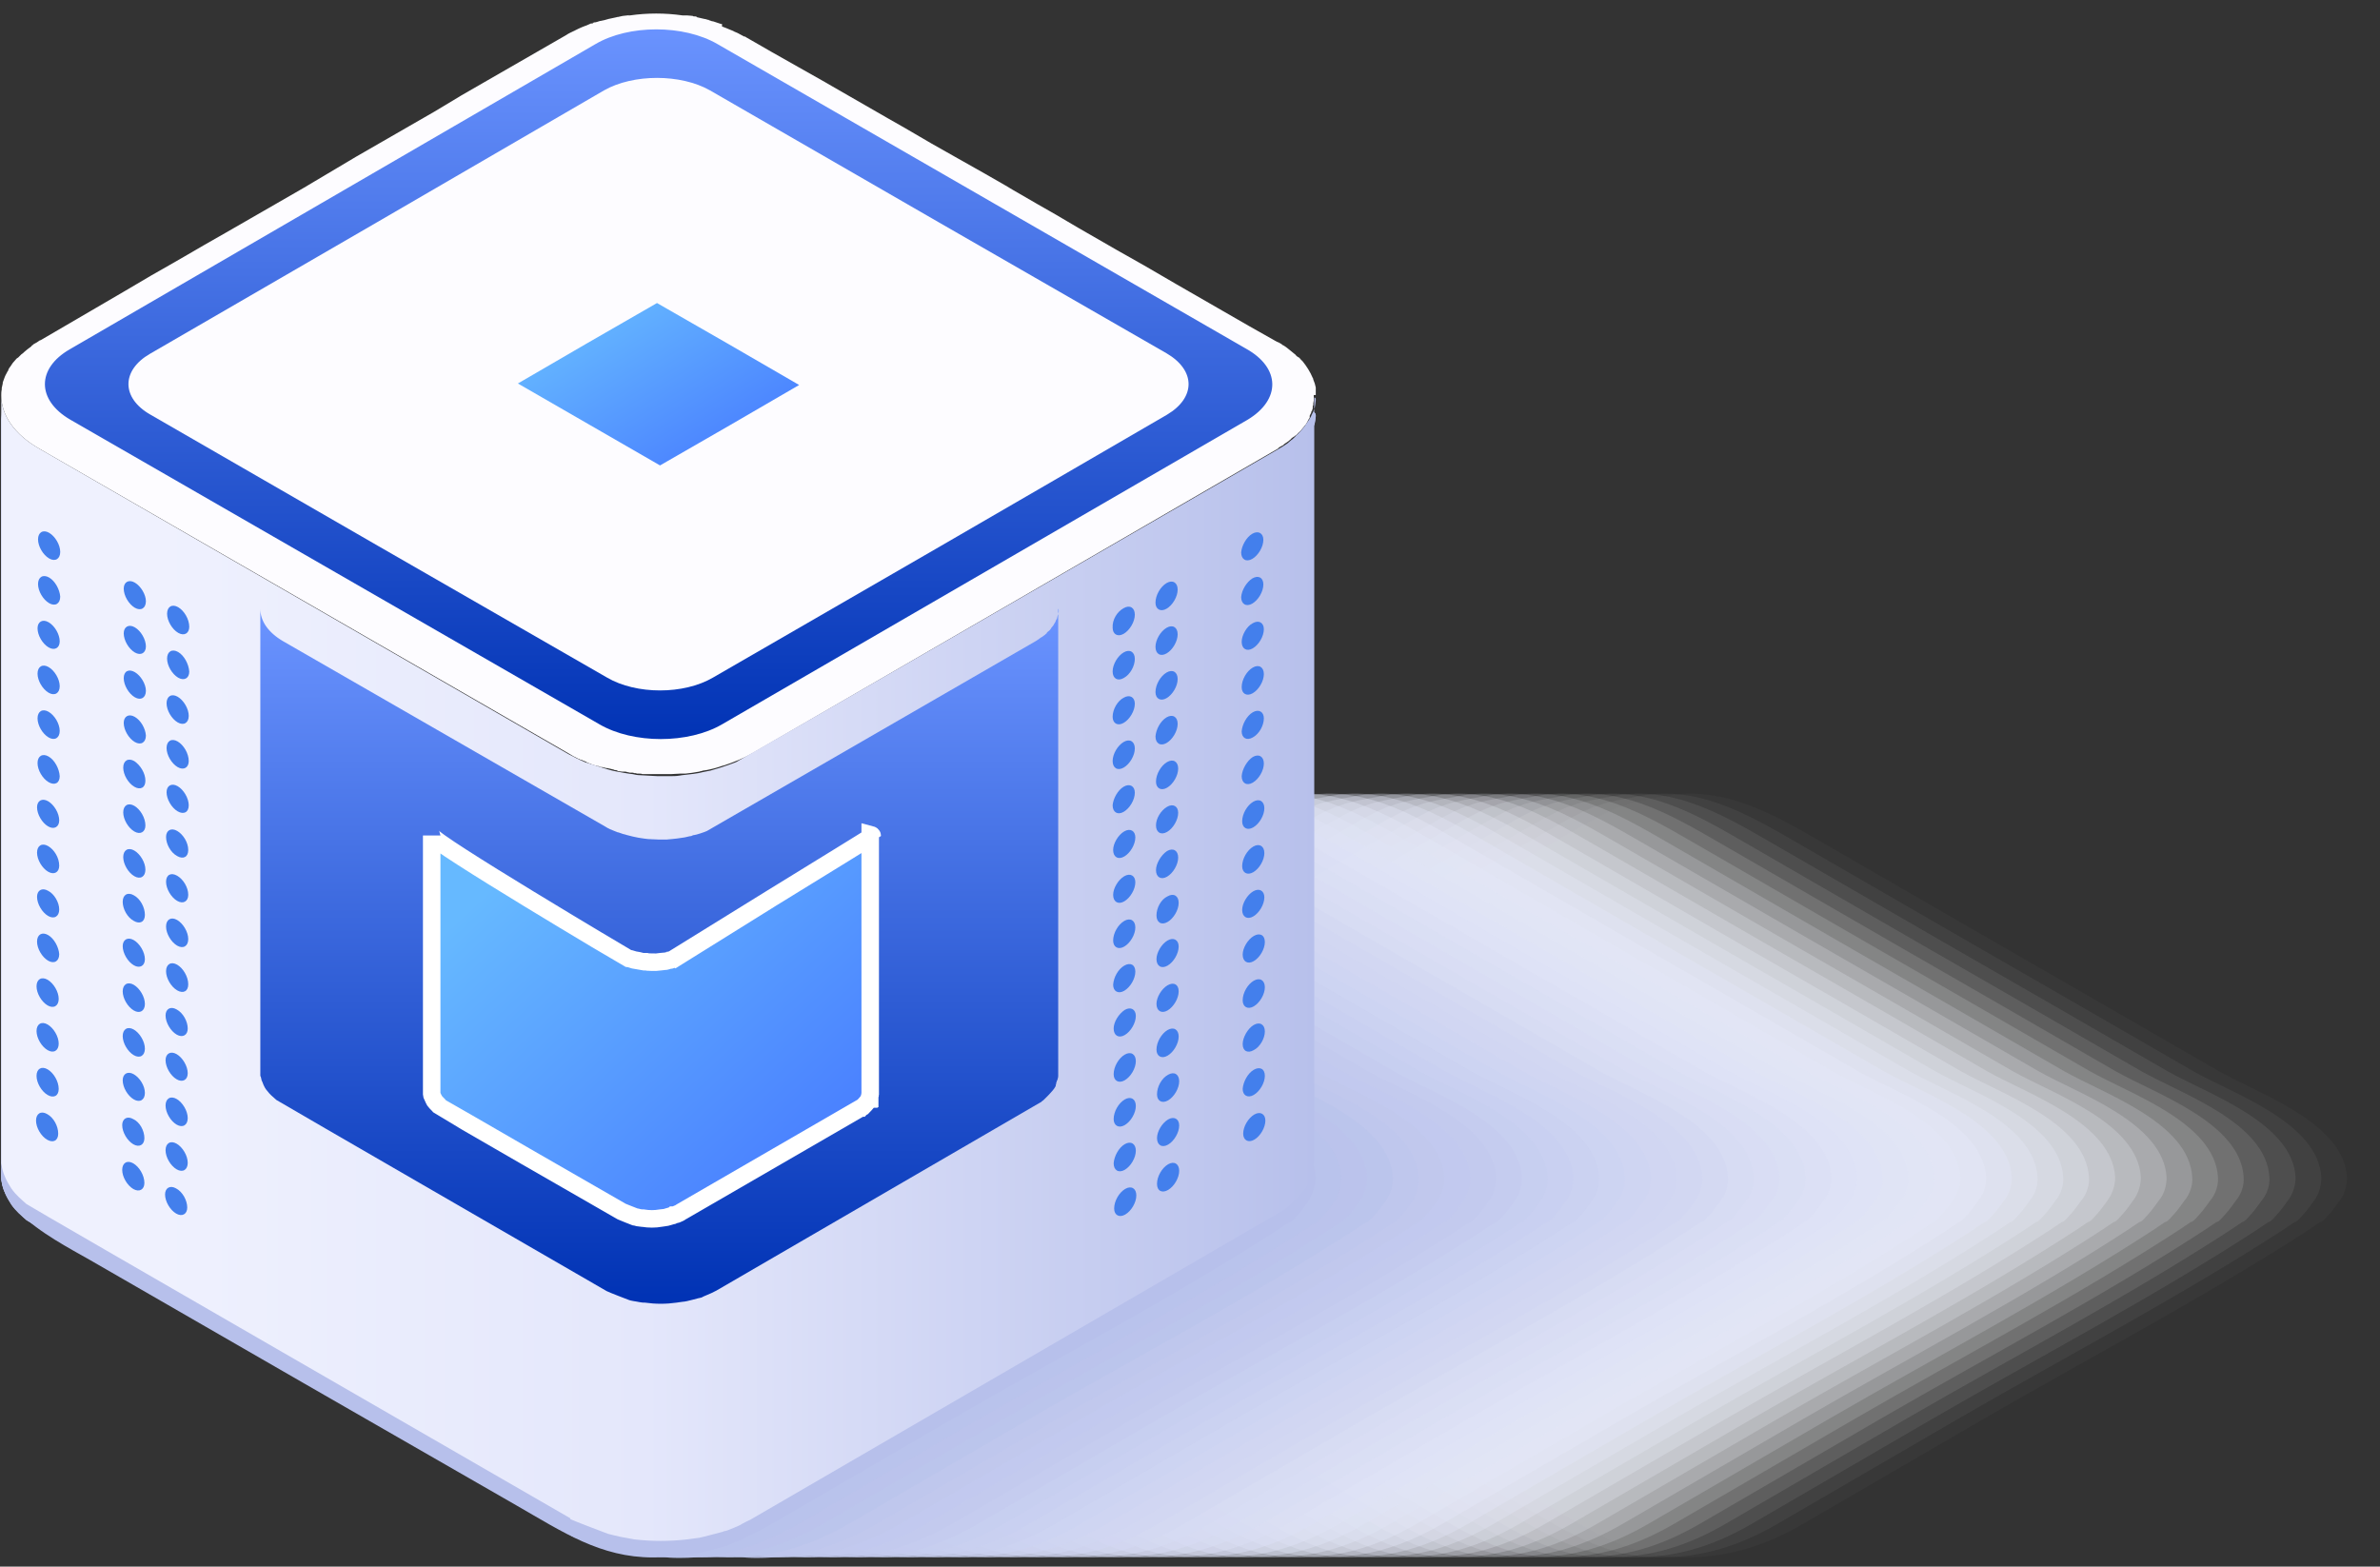 <svg width="158" height="104" viewBox="0 0 158 104" fill="none" xmlns="http://www.w3.org/2000/svg">
<rect x="0" y="0" width="158" height="104" fill="#333333" stroke="none"/>
<g clip-path="url(#clip0_441_13934)">
<path opacity="0.024" d="M155.81 78.159C155.609 74.52 149.954 72.618 147.311 71.116C142.359 68.245 137.407 65.408 132.421 62.537C128.606 60.334 124.792 58.132 120.977 55.928C117.631 53.992 114.185 51.99 110.17 52.924C110.236 52.924 110.27 52.891 110.337 52.891C109.634 52.991 108.262 53.292 108.028 53.392C107.961 53.425 107.827 53.459 107.76 53.492C106.823 53.725 104.548 55.127 103.243 55.862C101.235 57.03 99.228 58.198 97.22 59.367C93.071 61.77 88.922 64.173 84.739 66.61C79.62 69.58 74.433 72.518 69.514 75.755C66.302 79.46 71.723 82.097 74.467 83.666C83.903 89.107 93.339 94.547 102.775 99.955C105.853 101.724 108.329 103.393 111.809 103.393C114.754 103.393 117.196 102.625 119.773 101.123C123.755 98.82 127.736 96.483 131.718 94.18C138.979 89.975 146.575 86.002 153.602 81.43C152.999 81.797 153.936 81.196 154.037 81.129C154.204 81.129 154.505 80.729 154.639 80.595C154.84 80.395 155.308 79.727 155.308 79.727C155.71 79.227 155.81 78.593 155.81 78.159Z" fill="#FDFDFF"/>
<path opacity="0.049" d="M154.104 78.159C153.903 74.52 148.248 72.618 145.605 71.116C140.653 68.245 135.701 65.408 130.715 62.537C126.9 60.334 123.086 58.132 119.271 55.928C115.925 53.992 112.479 51.99 108.463 52.924C108.53 52.924 108.564 52.891 108.631 52.891C107.928 52.991 106.556 53.292 106.322 53.392C106.255 53.425 106.121 53.459 106.054 53.492C105.117 53.725 102.842 55.127 101.537 55.862C99.529 57.03 97.522 58.198 95.514 59.367C91.365 61.77 87.216 64.173 83.033 66.61C77.914 69.58 72.727 72.518 67.808 75.755C64.596 79.46 70.017 82.097 72.761 83.666C82.197 89.107 91.633 94.547 101.069 99.955C104.147 101.724 106.623 103.393 110.103 103.393C113.048 103.393 115.49 102.625 118.067 101.123C122.049 98.82 126.03 96.483 130.012 94.18C137.273 89.975 144.869 86.002 151.896 81.43C151.327 81.797 152.23 81.196 152.331 81.129C152.498 81.129 152.799 80.729 152.933 80.595C153.134 80.395 153.602 79.727 153.602 79.727C154.004 79.227 154.104 78.593 154.104 78.159Z" fill="#FBFCFE"/>
<path opacity="0.073" d="M152.397 78.159C152.196 74.52 146.541 72.618 143.898 71.116C138.946 68.245 133.994 65.408 129.008 62.537C125.193 60.334 121.379 58.132 117.564 55.928C114.218 53.992 110.772 51.99 106.756 52.924C106.823 52.924 106.857 52.891 106.924 52.891C106.221 52.991 104.849 53.292 104.615 53.392C104.548 53.425 104.414 53.459 104.347 53.492C103.41 53.725 101.135 55.127 99.83 55.862C97.822 57.03 95.815 58.198 93.807 59.367C89.658 61.77 85.509 64.173 81.326 66.61C76.207 69.58 71.02 72.518 66.102 75.755C62.889 79.46 68.31 82.097 71.054 83.666C80.49 89.107 89.926 94.547 99.362 99.955C102.44 101.724 104.916 103.393 108.396 103.393C111.341 103.393 113.783 102.625 116.36 101.123C120.342 98.82 124.323 96.483 128.305 94.18C135.566 89.975 143.162 86.002 150.155 81.43C149.586 81.797 150.49 81.196 150.59 81.129C150.757 81.129 151.059 80.729 151.192 80.595C151.393 80.395 151.862 79.727 151.862 79.727C152.263 79.227 152.397 78.593 152.397 78.159Z" fill="#FAFAFE"/>
<path opacity="0.098" d="M150.657 78.159C150.456 74.52 144.801 72.618 142.158 71.116C137.206 68.245 132.253 65.408 127.268 62.537C123.453 60.334 119.639 58.132 115.824 55.928C112.478 53.992 109.031 51.99 105.016 52.924C105.083 52.924 105.117 52.891 105.183 52.891C104.481 52.991 103.109 53.292 102.875 53.392C102.808 53.425 102.674 53.459 102.607 53.492C101.67 53.725 99.395 55.127 98.09 55.862C96.082 57.03 94.075 58.198 92.067 59.367C87.918 61.77 83.769 64.173 79.586 66.61C74.466 69.58 69.28 72.518 64.361 75.755C61.149 79.46 66.57 82.097 69.313 83.666C78.749 89.107 88.185 94.547 97.621 99.955C100.7 101.724 103.176 103.393 106.656 103.393C109.6 103.393 112.043 102.625 114.619 101.123C118.601 98.82 122.583 96.483 126.565 94.18C133.826 89.975 141.422 86.002 148.415 81.43C147.846 81.797 148.75 81.196 148.85 81.129C149.017 81.129 149.318 80.729 149.452 80.595C149.653 80.395 150.121 79.727 150.121 79.727C150.556 79.227 150.69 78.593 150.657 78.159Z" fill="#F8F9FD"/>
<path opacity="0.122" d="M148.951 78.159C148.75 74.52 143.095 72.618 140.452 71.116C135.499 68.245 130.547 65.408 125.562 62.537C121.747 60.334 117.933 58.132 114.118 55.928C110.772 53.992 107.325 51.99 103.31 52.924C103.377 52.924 103.411 52.891 103.477 52.891C102.775 52.991 101.403 53.292 101.169 53.392C101.102 53.425 100.968 53.459 100.901 53.492C99.964 53.725 97.689 55.127 96.384 55.862C94.376 57.03 92.368 58.198 90.361 59.367C86.212 61.77 82.062 64.173 77.88 66.61C72.76 69.58 67.574 72.518 62.655 75.755C59.443 79.46 64.864 82.097 67.607 83.666C77.043 89.107 86.479 94.547 95.915 99.955C98.994 101.724 101.47 103.393 104.95 103.393C107.894 103.393 110.337 102.625 112.913 101.123C116.895 98.82 120.877 96.483 124.859 94.18C132.12 89.975 139.716 86.002 146.709 81.43C146.14 81.797 147.043 81.196 147.144 81.129C147.311 81.129 147.612 80.729 147.746 80.595C147.947 80.395 148.415 79.727 148.415 79.727C148.85 79.227 148.984 78.593 148.951 78.159Z" fill="#F6F7FD"/>
<path opacity="0.146" d="M147.244 78.159C147.043 74.52 141.388 72.618 138.745 71.116C133.792 68.245 128.84 65.408 123.855 62.537C120.04 60.334 116.226 58.132 112.411 55.928C109.065 53.992 105.618 51.99 101.603 52.924C101.67 52.924 101.703 52.891 101.77 52.891C101.068 52.991 99.696 53.292 99.462 53.392C99.395 53.425 99.261 53.459 99.194 53.492C98.257 53.725 95.982 55.127 94.677 55.862C92.669 57.03 90.661 58.198 88.654 59.367C84.505 61.77 80.355 64.173 76.173 66.61C71.053 69.58 65.867 72.518 60.948 75.755C57.736 79.46 63.157 82.097 65.9 83.666C75.336 89.107 84.772 94.547 94.208 99.955C97.287 101.724 99.763 103.393 103.243 103.393C106.187 103.393 108.63 102.625 111.206 101.123C115.188 98.82 119.17 96.483 123.152 94.18C130.413 89.975 138.009 86.002 145.002 81.43C144.433 81.797 145.336 81.196 145.437 81.129C145.604 81.129 145.905 80.729 146.039 80.595C146.24 80.395 146.708 79.727 146.708 79.727C147.143 79.227 147.277 78.593 147.244 78.159Z" fill="#F4F6FC"/>
<path opacity="0.171" d="M145.538 78.159C145.337 74.52 139.682 72.618 137.039 71.116C132.086 68.245 127.134 65.408 122.149 62.537C118.334 60.334 114.519 58.132 110.705 55.928C107.359 53.992 103.912 51.99 99.897 52.924C99.964 52.924 99.997 52.891 100.064 52.891C99.362 52.991 97.99 53.292 97.756 53.392C97.689 53.425 97.555 53.459 97.488 53.492C96.551 53.725 94.276 55.127 92.971 55.862C90.963 57.03 88.955 58.198 86.948 59.367C82.799 61.77 78.649 64.173 74.467 66.61C69.347 69.58 64.161 72.518 59.242 75.755C56.03 79.46 61.45 82.097 64.194 83.666C73.63 89.107 83.066 94.547 92.502 99.955C95.581 101.724 98.057 103.393 101.537 103.393C104.481 103.393 106.924 102.625 109.5 101.123C113.482 98.82 117.464 96.483 121.446 94.18C128.707 89.975 136.302 86.002 143.296 81.43C142.727 81.797 143.63 81.196 143.731 81.129C143.898 81.129 144.199 80.729 144.333 80.595C144.534 80.395 145.002 79.727 145.002 79.727C145.437 79.227 145.571 78.593 145.538 78.159Z" fill="#F3F4FC"/>
<path opacity="0.195" d="M143.832 78.159C143.631 74.52 137.976 72.618 135.333 71.116C130.38 68.245 125.428 65.408 120.442 62.537C116.628 60.334 112.813 58.132 108.999 55.928C105.653 53.992 102.206 51.99 98.191 52.924C98.258 52.924 98.291 52.891 98.358 52.891C97.656 52.991 96.284 53.292 96.049 53.392C95.983 53.425 95.849 53.459 95.782 53.492C94.845 53.725 92.57 55.127 91.265 55.862C89.257 57.03 87.249 58.198 85.242 59.367C81.093 61.77 76.943 64.173 72.761 66.61C67.641 69.58 62.455 72.518 57.536 75.755C54.324 79.46 59.744 82.097 62.488 83.666C71.924 89.107 81.36 94.547 90.796 99.955C93.874 101.724 96.351 103.393 99.831 103.393C102.775 103.393 105.218 102.625 107.794 101.123C111.776 98.82 115.758 96.483 119.74 94.18C127.001 89.975 134.596 86.002 141.59 81.43C141.021 81.797 141.924 81.196 142.025 81.129C142.192 81.129 142.493 80.729 142.627 80.595C142.828 80.395 143.296 79.727 143.296 79.727C143.731 79.227 143.832 78.593 143.832 78.159Z" fill="#F1F3FB"/>
<path opacity="0.22" d="M142.125 78.159C141.924 74.52 136.269 72.618 133.626 71.116C128.673 68.245 123.721 65.408 118.735 62.537C114.921 60.334 111.106 58.132 107.292 55.928C103.946 53.992 100.499 51.99 96.484 52.924C96.551 52.924 96.584 52.891 96.651 52.891C95.949 52.991 94.577 53.292 94.343 53.392C94.275 53.425 94.142 53.459 94.075 53.492C93.138 53.725 90.862 55.127 89.558 55.862C87.55 57.03 85.542 58.198 83.535 59.367C79.385 61.77 75.236 64.173 71.054 66.61C65.934 69.58 60.748 72.518 55.829 75.755C52.617 79.46 58.037 82.097 60.781 83.666C70.217 89.107 79.653 94.547 89.089 99.955C92.168 101.724 94.644 103.393 98.124 103.393C101.068 103.393 103.511 102.625 106.087 101.123C110.069 98.82 114.051 96.483 118.033 94.18C125.294 89.975 132.889 86.002 139.883 81.43C139.314 81.797 140.217 81.196 140.318 81.129C140.485 81.129 140.786 80.729 140.92 80.595C141.121 80.395 141.589 79.727 141.589 79.727C141.991 79.227 142.125 78.593 142.125 78.159Z" fill="#EFF1FB"/>
<path opacity="0.244" d="M140.419 78.159C140.218 74.52 134.563 72.618 131.919 71.116C126.967 68.245 122.015 65.408 117.029 62.537C113.215 60.334 109.4 58.132 105.586 55.928C102.24 53.992 98.793 51.99 94.778 52.924C94.845 52.924 94.878 52.891 94.945 52.891C94.243 52.991 92.871 53.292 92.636 53.392C92.57 53.425 92.436 53.459 92.369 53.492C91.432 53.725 89.156 55.127 87.852 55.862C85.844 57.03 83.836 58.198 81.829 59.367C77.679 61.77 73.53 64.173 69.348 66.61C64.228 69.58 59.042 72.518 54.123 75.755C50.911 79.46 56.331 82.097 59.075 83.666C68.511 89.107 77.947 94.547 87.383 99.955C90.461 101.724 92.938 103.393 96.418 103.393C99.362 103.393 101.805 102.625 104.381 101.123C108.363 98.82 112.345 96.483 116.327 94.18C123.588 89.975 131.183 86.002 138.177 81.43C137.608 81.797 138.511 81.196 138.612 81.129C138.779 81.129 139.08 80.729 139.214 80.595C139.415 80.395 139.883 79.727 139.883 79.727C140.285 79.227 140.419 78.593 140.419 78.159Z" fill="#EDF0FA"/>
<path opacity="0.268" d="M138.678 78.159C138.478 74.52 132.823 72.618 130.179 71.116C125.227 68.245 120.275 65.408 115.289 62.537C111.475 60.334 107.66 58.132 103.846 55.928C100.499 53.992 97.053 51.99 93.038 52.924C93.105 52.924 93.138 52.891 93.205 52.891C92.502 52.991 91.13 53.292 90.896 53.392C90.829 53.425 90.695 53.459 90.629 53.492C89.692 53.725 87.416 55.127 86.111 55.862C84.104 57.03 82.096 58.198 80.088 59.367C75.939 61.77 71.79 64.173 67.607 66.61C62.488 69.58 57.301 72.518 52.383 75.755C49.17 79.46 54.591 82.097 57.335 83.666C66.771 89.107 76.207 94.547 85.643 99.955C88.721 101.724 91.197 103.393 94.677 103.393C97.622 103.393 100.064 102.625 102.641 101.123C106.623 98.82 110.605 96.483 114.586 94.18C121.848 89.975 129.443 86.002 136.436 81.43C135.868 81.797 136.771 81.196 136.871 81.129C137.039 81.129 137.34 80.729 137.474 80.595C137.674 80.395 138.143 79.727 138.143 79.727C138.578 79.227 138.712 78.593 138.678 78.159Z" fill="#ECEEFA"/>
<path opacity="0.293" d="M136.971 78.159C136.771 74.52 131.116 72.618 128.472 71.116C123.52 68.245 118.568 65.408 113.582 62.537C109.768 60.334 105.953 58.132 102.139 55.928C98.792 53.992 95.346 51.99 91.331 52.924C91.398 52.924 91.431 52.891 91.498 52.891C90.795 52.991 89.423 53.292 89.189 53.392C89.122 53.425 88.988 53.459 88.921 53.492C87.985 53.725 85.709 55.127 84.404 55.862C82.397 57.03 80.389 58.198 78.381 59.367C74.232 61.77 70.083 64.173 65.9 66.61C60.781 69.58 55.594 72.518 50.676 75.755C47.463 79.46 52.884 82.097 55.628 83.666C65.064 89.107 74.5 94.547 83.936 99.955C87.014 101.724 89.49 103.393 92.97 103.393C95.915 103.393 98.357 102.625 100.934 101.123C104.916 98.82 108.898 96.483 112.879 94.18C120.14 89.975 127.736 86.002 134.729 81.43C134.161 81.797 135.064 81.196 135.164 81.129C135.332 81.129 135.633 80.729 135.767 80.595C135.967 80.395 136.436 79.727 136.436 79.727C136.871 79.227 137.005 78.593 136.971 78.159Z" fill="#EAEDF9"/>
<path opacity="0.317" d="M135.265 78.159C135.064 74.52 129.41 72.618 126.766 71.116C121.814 68.245 116.862 65.408 111.876 62.537C108.062 60.334 104.247 58.132 100.432 55.928C97.086 53.992 93.64 51.99 89.625 52.924C89.692 52.924 89.725 52.891 89.792 52.891C89.089 52.991 87.717 53.292 87.483 53.392C87.416 53.425 87.282 53.459 87.215 53.492C86.278 53.725 84.003 55.127 82.698 55.862C80.691 57.03 78.683 58.198 76.675 59.367C72.526 61.77 68.377 64.173 64.194 66.61C59.075 69.58 53.888 72.518 48.97 75.755C45.757 79.46 51.178 82.097 53.922 83.666C63.358 89.107 72.794 94.547 82.23 99.955C85.308 101.724 87.784 103.393 91.264 103.393C94.209 103.393 96.651 102.625 99.228 101.123C103.21 98.82 107.192 96.483 111.173 94.18C118.434 89.975 126.03 86.002 133.023 81.43C132.454 81.797 133.358 81.196 133.458 81.129C133.626 81.129 133.927 80.729 134.061 80.595C134.261 80.395 134.73 79.727 134.73 79.727C135.165 79.227 135.299 78.593 135.265 78.159Z" fill="#E8EBF9"/>
<path opacity="0.342" d="M133.558 78.159C133.357 74.52 127.703 72.618 125.059 71.116C120.107 68.245 115.155 65.408 110.169 62.537C106.354 60.334 102.54 58.132 98.725 55.928C95.379 53.992 91.933 51.99 87.918 52.924C87.984 52.924 88.018 52.891 88.085 52.891C87.382 52.991 86.01 53.292 85.776 53.392C85.709 53.425 85.575 53.459 85.508 53.492C84.572 53.725 82.296 55.127 80.991 55.862C78.984 57.03 76.976 58.198 74.968 59.367C70.819 61.77 66.67 64.173 62.487 66.61C57.368 69.58 52.181 72.518 47.263 75.755C44.05 79.46 49.471 82.097 52.215 83.666C61.651 89.107 71.087 94.547 80.523 99.955C83.601 101.724 86.077 103.393 89.557 103.393C92.502 103.393 94.944 102.625 97.521 101.123C101.503 98.82 105.485 96.483 109.466 94.18C116.727 89.975 124.323 86.002 131.316 81.43C130.747 81.797 131.651 81.196 131.751 81.129C131.919 81.129 132.22 80.729 132.354 80.595C132.554 80.395 133.023 79.727 133.023 79.727C133.458 79.227 133.558 78.593 133.558 78.159Z" fill="#E6E9F8"/>
<path opacity="0.366" d="M131.852 78.159C131.651 74.52 125.996 72.618 123.353 71.116C118.401 68.245 113.449 65.408 108.463 62.537C104.648 60.334 100.834 58.132 97.019 55.928C93.673 53.992 90.227 51.99 86.212 52.924C86.278 52.924 86.312 52.891 86.379 52.891C85.676 52.991 84.304 53.292 84.07 53.392C84.003 53.425 83.869 53.459 83.802 53.492C82.865 53.725 80.59 55.127 79.285 55.862C77.277 57.03 75.27 58.198 73.262 59.367C69.113 61.77 64.964 64.173 60.781 66.61C55.662 69.58 50.475 72.518 45.556 75.755C42.344 79.46 47.765 82.097 50.509 83.666C59.945 89.107 69.381 94.547 78.817 99.955C81.895 101.724 84.371 103.393 87.851 103.393C90.796 103.393 93.238 102.625 95.815 101.123C99.797 98.82 103.778 96.483 107.76 94.18C115.021 89.975 122.617 86.002 129.61 81.43C129.041 81.797 129.945 81.196 130.045 81.129C130.213 81.129 130.514 80.729 130.648 80.595C130.848 80.395 131.317 79.727 131.317 79.727C131.752 79.227 131.852 78.593 131.852 78.159Z" fill="#E5E8F8"/>
<path opacity="0.39" d="M130.146 78.159C129.945 74.52 124.29 72.618 121.647 71.116C116.695 68.245 111.743 65.408 106.757 62.537C102.942 60.334 99.128 58.132 95.313 55.928C91.967 53.992 88.521 51.99 84.505 52.924C84.572 52.924 84.606 52.891 84.673 52.891C83.97 52.991 82.598 53.292 82.364 53.392C82.297 53.425 82.163 53.459 82.096 53.492C81.159 53.725 78.884 55.127 77.579 55.862C75.571 57.03 73.564 58.198 71.556 59.367C67.407 61.77 63.258 64.173 59.075 66.61C53.956 69.58 48.769 72.518 43.85 75.755C40.638 79.46 46.059 82.097 48.803 83.666C58.239 89.107 67.675 94.547 77.111 99.955C80.189 101.724 82.665 103.393 86.145 103.393C89.09 103.393 91.532 102.625 94.109 101.123C98.091 98.82 102.072 96.483 106.054 94.18C113.315 89.975 120.911 86.002 127.904 81.43C127.335 81.797 128.239 81.196 128.339 81.129C128.507 81.129 128.808 80.729 128.942 80.595C129.142 80.395 129.611 79.727 129.611 79.727C130.012 79.227 130.146 78.593 130.146 78.159Z" fill="#E3E6F7"/>
<path opacity="0.415" d="M128.406 78.159C128.205 74.52 122.55 72.618 119.907 71.116C114.955 68.245 110.002 65.408 105.017 62.537C101.202 60.334 97.388 58.132 93.573 55.928C90.227 53.992 86.781 51.99 82.765 52.924C82.832 52.924 82.866 52.891 82.933 52.891C82.23 52.991 80.858 53.292 80.624 53.392C80.557 53.425 80.423 53.459 80.356 53.492C79.419 53.725 77.144 55.127 75.839 55.862C73.831 57.03 71.823 58.198 69.816 59.367C65.667 61.77 61.518 64.173 57.335 66.61C52.215 69.58 47.029 72.518 42.11 75.755C38.898 79.46 44.319 82.097 47.062 83.666C56.498 89.107 65.934 94.547 75.37 99.955C78.449 101.724 80.925 103.393 84.405 103.393C87.349 103.393 89.792 102.625 92.368 101.123C96.35 98.82 100.332 96.483 104.314 94.18C111.575 89.975 119.171 86.002 126.164 81.43C125.595 81.797 126.499 81.196 126.599 81.129C126.766 81.129 127.067 80.729 127.201 80.595C127.402 80.395 127.87 79.727 127.87 79.727C128.305 79.227 128.439 78.593 128.406 78.159Z" fill="#E1E5F7"/>
<path opacity="0.439" d="M126.699 78.159C126.498 74.52 120.843 72.618 118.2 71.116C113.248 68.245 108.295 65.408 103.31 62.537C99.495 60.334 95.681 58.132 91.866 55.928C88.52 53.992 85.073 51.99 81.058 52.924C81.125 52.924 81.159 52.891 81.225 52.891C80.523 52.991 79.151 53.292 78.917 53.392C78.85 53.425 78.716 53.459 78.649 53.492C77.712 53.725 75.437 55.127 74.132 55.862C72.124 57.03 70.117 58.198 68.109 59.367C63.96 61.77 59.81 64.173 55.628 66.61C50.508 69.58 45.322 72.518 40.403 75.755C37.191 79.46 42.612 82.097 45.355 83.666C54.791 89.107 64.227 94.547 73.663 99.955C76.742 101.724 79.218 103.393 82.698 103.393C85.642 103.393 88.085 102.625 90.662 101.123C94.643 98.82 98.625 96.483 102.607 94.18C109.868 89.975 117.464 86.002 124.457 81.43C123.888 81.797 124.792 81.196 124.892 81.129C125.059 81.129 125.36 80.729 125.494 80.595C125.695 80.395 126.163 79.727 126.163 79.727C126.598 79.227 126.732 78.593 126.699 78.159Z" fill="#DFE3F6"/>
<path opacity="0.463" d="M124.993 78.159C124.792 74.52 119.137 72.618 116.494 71.116C111.541 68.245 106.589 65.408 101.604 62.537C97.789 60.334 93.975 58.132 90.16 55.928C86.814 53.992 83.367 51.99 79.352 52.924C79.419 52.924 79.453 52.891 79.519 52.891C78.817 52.991 77.445 53.292 77.211 53.392C77.144 53.425 77.01 53.459 76.943 53.492C76.006 53.725 73.731 55.127 72.426 55.862C70.418 57.03 68.41 58.198 66.403 59.367C62.254 61.77 58.105 64.173 53.922 66.61C48.802 69.58 43.616 72.518 38.697 75.755C35.485 79.46 40.906 82.097 43.649 83.666C53.085 89.107 62.521 94.547 71.957 99.955C75.036 101.724 77.512 103.393 80.992 103.393C83.936 103.393 86.379 102.625 88.955 101.123C92.937 98.82 96.919 96.483 100.901 94.18C108.162 89.975 115.758 86.002 122.751 81.43C122.182 81.797 123.085 81.196 123.186 81.129C123.353 81.129 123.654 80.729 123.788 80.595C123.989 80.395 124.457 79.727 124.457 79.727C124.892 79.227 125.026 78.593 124.993 78.159Z" fill="#DEE2F6"/>
<path opacity="0.488" d="M123.286 78.159C123.085 74.52 117.43 72.618 114.787 71.116C109.834 68.245 104.882 65.408 99.897 62.537C96.082 60.334 92.267 58.132 88.453 55.928C85.107 53.992 81.66 51.99 77.645 52.924C77.712 52.924 77.746 52.891 77.812 52.891C77.11 52.991 75.738 53.292 75.504 53.392C75.437 53.425 75.303 53.459 75.236 53.492C74.299 53.725 72.024 55.127 70.719 55.862C68.711 57.03 66.703 58.198 64.696 59.367C60.547 61.77 56.397 64.173 52.215 66.61C47.095 69.58 41.909 72.518 36.99 75.755C33.778 79.46 39.199 82.097 41.942 83.666C51.378 89.107 60.814 94.547 70.25 99.955C73.329 101.724 75.805 103.393 79.285 103.393C82.229 103.393 84.672 102.625 87.248 101.123C91.23 98.82 95.212 96.483 99.194 94.18C106.455 89.975 114.051 86.002 121.044 81.43C120.475 81.797 121.378 81.196 121.479 81.129C121.646 81.129 121.947 80.729 122.081 80.595C122.282 80.395 122.75 79.727 122.75 79.727C123.185 79.227 123.286 78.593 123.286 78.159Z" fill="#DCE0F5"/>
<path opacity="0.512" d="M121.58 78.159C121.379 74.52 115.724 72.618 113.081 71.116C108.128 68.245 103.176 65.408 98.191 62.537C94.376 60.334 90.561 58.132 86.747 55.928C83.401 53.992 79.954 51.99 75.939 52.924C76.006 52.924 76.039 52.891 76.106 52.891C75.404 52.991 74.032 53.292 73.798 53.392C73.731 53.425 73.597 53.459 73.53 53.492C72.593 53.725 70.318 55.127 69.013 55.862C67.005 57.03 64.997 58.198 62.99 59.367C58.84 61.77 54.691 64.173 50.509 66.61C45.389 69.58 40.203 72.518 35.284 75.755C32.072 79.46 37.492 82.097 40.236 83.666C49.672 89.107 59.108 94.547 68.544 99.955C71.623 101.724 74.099 103.393 77.579 103.393C80.523 103.393 82.966 102.625 85.542 101.123C89.524 98.82 93.506 96.483 97.488 94.18C104.749 89.975 112.344 86.002 119.338 81.43C118.769 81.797 119.672 81.196 119.773 81.129C119.94 81.129 120.241 80.729 120.375 80.595C120.576 80.395 121.044 79.727 121.044 79.727C121.479 79.227 121.58 78.593 121.58 78.159Z" fill="#DADFF5"/>
<path opacity="0.537" d="M119.874 78.159C119.673 74.52 114.018 72.618 111.375 71.116C106.422 68.245 101.47 65.408 96.484 62.537C92.67 60.334 88.855 58.132 85.041 55.928C81.695 53.992 78.248 51.99 74.233 52.924C74.3 52.924 74.333 52.891 74.4 52.891C73.698 52.991 72.326 53.292 72.091 53.392C72.025 53.425 71.891 53.459 71.824 53.492C70.887 53.725 68.612 55.127 67.307 55.862C65.299 57.03 63.291 58.198 61.284 59.367C57.135 61.77 52.985 64.173 48.803 66.61C43.683 69.58 38.497 72.518 33.578 75.755C30.366 79.46 35.786 82.097 38.53 83.666C47.966 89.107 57.402 94.547 66.838 99.955C69.916 101.724 72.393 103.393 75.873 103.393C78.817 103.393 81.26 102.625 83.836 101.123C87.818 98.82 91.8 96.483 95.782 94.18C103.043 89.975 110.638 86.002 117.632 81.43C117.063 81.797 117.966 81.196 118.067 81.129C118.234 81.129 118.535 80.729 118.669 80.595C118.87 80.395 119.338 79.727 119.338 79.727C119.773 79.227 119.874 78.593 119.874 78.159Z" fill="#D8DDF4"/>
<path opacity="0.561" d="M118.133 78.159C117.933 74.52 112.278 72.618 109.634 71.116C104.682 68.245 99.73 65.408 94.744 62.537C90.93 60.334 87.115 58.132 83.301 55.928C79.954 53.992 76.508 51.99 72.493 52.924C72.56 52.924 72.593 52.891 72.66 52.891C71.957 52.991 70.585 53.292 70.351 53.392C70.284 53.425 70.15 53.459 70.084 53.492C69.147 53.725 66.871 55.127 65.566 55.862C63.559 57.03 61.551 58.198 59.543 59.367C55.394 61.77 51.245 64.173 47.062 66.61C41.943 69.58 36.757 72.518 31.838 75.755C28.625 79.46 34.046 82.097 36.79 83.666C46.226 89.107 55.662 94.547 65.098 99.955C68.176 101.724 70.652 103.393 74.132 103.393C77.077 103.393 79.519 102.625 82.096 101.123C86.078 98.82 90.06 96.483 94.041 94.18C101.303 89.975 108.898 86.002 115.892 81.43C115.323 81.797 116.226 81.196 116.326 81.129C116.494 81.129 116.795 80.729 116.929 80.595C117.13 80.395 117.598 79.727 117.598 79.727C118.033 79.227 118.167 78.593 118.133 78.159Z" fill="#D7DCF4"/>
<path opacity="0.585" d="M116.426 78.159C116.226 74.52 110.571 72.618 107.927 71.116C102.975 68.245 98.023 65.408 93.037 62.537C89.223 60.334 85.408 58.132 81.594 55.928C78.248 53.992 74.801 51.99 70.786 52.924C70.853 52.924 70.92 52.891 70.953 52.891C70.25 52.991 68.878 53.292 68.644 53.392C68.577 53.425 68.444 53.459 68.376 53.492C67.44 53.725 65.164 55.127 63.859 55.862C61.852 57.03 59.844 58.198 57.836 59.367C53.687 61.77 49.538 64.173 45.355 66.61C40.236 69.58 35.05 72.518 30.131 75.755C26.919 79.46 32.339 82.097 35.083 83.666C44.519 89.107 53.955 94.547 63.391 99.955C66.469 101.724 68.945 103.393 72.425 103.393C75.37 103.393 77.812 102.625 80.389 101.123C84.371 98.82 88.353 96.483 92.335 94.18C99.596 89.975 107.191 86.002 114.184 81.43C113.616 81.797 114.519 81.196 114.653 81.129C114.82 81.129 115.121 80.729 115.255 80.595C115.456 80.395 115.924 79.727 115.924 79.727C116.326 79.227 116.46 78.593 116.426 78.159Z" fill="#D5DAF3"/>
<path opacity="0.61" d="M114.72 78.159C114.52 74.52 108.865 72.618 106.221 71.116C101.269 68.245 96.317 65.408 91.331 62.537C87.517 60.334 83.702 58.132 79.888 55.928C76.541 53.992 73.095 51.99 69.08 52.924C69.147 52.924 69.213 52.891 69.247 52.891C68.544 52.991 67.172 53.292 66.938 53.392C66.871 53.425 66.737 53.459 66.671 53.492C65.734 53.725 63.458 55.127 62.153 55.862C60.146 57.03 58.138 58.198 56.13 59.367C51.981 61.77 47.832 64.173 43.649 66.61C38.53 69.58 33.343 72.518 28.425 75.755C25.212 79.46 30.633 82.097 33.377 83.666C42.813 89.107 52.249 94.547 61.685 99.955C64.763 101.724 67.239 103.393 70.719 103.393C73.664 103.393 76.106 102.625 78.683 101.123C82.665 98.82 86.647 96.483 90.629 94.18C97.889 89.975 105.485 86.002 112.478 81.43C111.91 81.797 112.813 81.196 112.947 81.129C113.114 81.129 113.415 80.729 113.549 80.595C113.75 80.395 114.218 79.727 114.218 79.727C114.62 79.227 114.754 78.593 114.72 78.159Z" fill="#D3D9F3"/>
<path opacity="0.634" d="M113.013 78.159C112.812 74.52 107.158 72.618 104.514 71.116C99.562 68.245 94.61 65.408 89.624 62.537C85.81 60.334 81.995 58.132 78.18 55.928C74.834 53.992 71.388 51.99 67.373 52.924C67.44 52.924 67.507 52.891 67.54 52.891C66.837 52.991 65.465 53.292 65.231 53.392C65.164 53.425 65.03 53.459 64.963 53.492C64.026 53.725 61.751 55.127 60.446 55.862C58.439 57.03 56.431 58.198 54.423 59.367C50.274 61.77 46.125 64.173 41.942 66.61C36.823 69.58 31.636 72.518 26.718 75.755C23.505 79.46 28.926 82.097 31.67 83.666C41.106 89.107 50.542 94.547 59.978 99.955C63.056 101.724 65.532 103.393 69.012 103.393C71.957 103.393 74.399 102.625 76.976 101.123C80.958 98.82 84.94 96.483 88.921 94.18C96.182 89.975 103.778 86.002 110.771 81.463C110.203 81.83 111.106 81.229 111.24 81.163C111.407 81.163 111.708 80.762 111.842 80.629C112.043 80.428 112.511 79.761 112.511 79.761C112.913 79.227 113.047 78.593 113.013 78.159Z" fill="#D1D7F2"/>
<path opacity="0.658" d="M111.307 78.159C111.106 74.52 105.452 72.618 102.808 71.116C97.856 68.245 92.904 65.408 87.918 62.537C84.103 60.334 80.289 58.132 76.474 55.928C73.128 53.992 69.682 51.99 65.667 52.924C65.734 52.924 65.8 52.891 65.834 52.891C65.131 52.991 63.759 53.292 63.525 53.392C63.458 53.425 63.324 53.459 63.257 53.492C62.321 53.725 60.045 55.127 58.74 55.862C56.733 57.03 54.725 58.198 52.717 59.367C48.568 61.77 44.419 64.173 40.236 66.61C35.117 69.58 29.93 72.518 25.012 75.755C21.799 79.46 27.22 82.097 29.964 83.666C39.4 89.107 48.836 94.547 58.272 99.955C61.35 101.724 63.826 103.393 67.306 103.393C70.251 103.393 72.693 102.625 75.27 101.123C79.252 98.82 83.234 96.483 87.215 94.18C94.476 89.975 102.072 86.002 109.065 81.463C108.497 81.83 109.4 81.229 109.534 81.163C109.701 81.163 110.002 80.762 110.136 80.629C110.337 80.428 110.805 79.761 110.805 79.761C111.207 79.227 111.307 78.593 111.307 78.159Z" fill="#D0D6F2"/>
<path opacity="0.683" d="M109.601 78.159C109.4 74.52 103.746 72.618 101.102 71.116C96.15 68.245 91.198 65.408 86.212 62.537C82.397 60.334 78.583 58.132 74.768 55.928C71.422 53.992 67.976 51.99 63.961 52.924C64.027 52.924 64.094 52.891 64.128 52.891C63.425 52.991 62.053 53.292 61.819 53.392C61.752 53.425 61.618 53.459 61.551 53.492C60.614 53.725 58.339 55.127 57.034 55.862C55.026 57.03 53.019 58.198 51.011 59.367C46.862 61.77 42.713 64.173 38.53 66.61C33.411 69.58 28.224 72.518 23.306 75.755C20.093 79.46 25.514 82.097 28.258 83.666C37.694 89.107 47.13 94.547 56.566 99.955C59.644 101.724 62.12 103.393 65.6 103.393C68.545 103.393 70.987 102.625 73.564 101.123C77.546 98.82 81.528 96.483 85.509 94.18C92.77 89.975 100.366 86.002 107.359 81.463C106.79 81.83 107.694 81.229 107.828 81.163C107.995 81.163 108.296 80.762 108.43 80.629C108.631 80.428 109.099 79.761 109.099 79.761C109.501 79.227 109.601 78.593 109.601 78.159Z" fill="#CED4F1"/>
<path opacity="0.707" d="M107.861 78.159C107.66 74.52 102.005 72.618 99.362 71.116C94.41 68.245 89.457 65.408 84.472 62.537C80.657 60.334 76.843 58.132 73.028 55.928C69.682 53.992 66.236 51.99 62.22 52.924C62.287 52.924 62.354 52.891 62.388 52.891C61.685 52.991 60.313 53.292 60.079 53.392C60.012 53.425 59.878 53.459 59.811 53.492C58.874 53.725 56.599 55.127 55.294 55.862C53.286 57.03 51.279 58.198 49.271 59.367C45.122 61.77 40.973 64.173 36.79 66.61C31.671 69.58 26.484 72.518 21.565 75.755C18.353 79.46 23.774 82.097 26.517 83.666C35.953 89.107 45.389 94.547 54.825 99.955C57.904 101.724 60.38 103.393 63.86 103.393C66.804 103.393 69.247 102.625 71.824 101.123C75.805 98.82 79.787 96.483 83.769 94.18C91.03 89.975 98.626 86.002 105.619 81.463C105.05 81.83 105.954 81.229 106.088 81.163C106.255 81.163 106.556 80.762 106.69 80.629C106.891 80.428 107.359 79.761 107.359 79.761C107.794 79.227 107.894 78.593 107.861 78.159Z" fill="#CCD2F1"/>
<path opacity="0.732" d="M106.154 78.159C105.953 74.52 100.298 72.618 97.655 71.116C92.703 68.245 87.75 65.408 82.765 62.537C78.95 60.334 75.136 58.132 71.321 55.928C67.975 53.992 64.529 51.99 60.513 52.924C60.58 52.924 60.647 52.891 60.681 52.891C59.978 52.991 58.606 53.292 58.372 53.392C58.305 53.425 58.171 53.459 58.104 53.492C57.167 53.725 54.892 55.127 53.587 55.862C51.579 57.03 49.572 58.198 47.564 59.367C43.415 61.77 39.266 64.173 35.083 66.61C29.963 69.58 24.777 72.518 19.858 75.755C16.646 79.46 22.067 82.097 24.811 83.666C34.246 89.107 43.682 94.547 53.118 99.955C56.197 101.724 58.673 103.393 62.153 103.393C65.097 103.393 67.54 102.625 70.117 101.123C74.098 98.82 78.08 96.483 82.062 94.18C89.323 89.975 96.919 86.002 103.912 81.463C103.343 81.83 104.247 81.229 104.38 81.163C104.548 81.163 104.849 80.762 104.983 80.629C105.184 80.428 105.652 79.761 105.652 79.761C106.054 79.227 106.187 78.593 106.154 78.159Z" fill="#CAD1F0"/>
<path opacity="0.756" d="M104.448 78.159C104.247 74.52 98.592 72.618 95.949 71.116C90.997 68.245 86.044 65.408 81.059 62.537C77.244 60.334 73.43 58.132 69.615 55.928C66.269 53.992 62.822 51.99 58.807 52.924C58.874 52.924 58.941 52.891 58.974 52.891C58.272 52.991 56.9 53.292 56.666 53.392C56.599 53.425 56.465 53.459 56.398 53.492C55.461 53.725 53.186 55.127 51.881 55.862C49.873 57.03 47.865 58.198 45.858 59.367C41.709 61.77 37.559 64.173 33.377 66.61C28.257 69.58 23.071 72.518 18.152 75.755C14.94 79.46 20.361 82.097 23.104 83.666C32.54 89.107 41.976 94.547 51.412 99.955C54.491 101.724 56.967 103.393 60.447 103.393C63.391 103.393 65.834 102.625 68.41 101.123C72.392 98.82 76.374 96.483 80.356 94.18C87.617 89.975 95.213 86.002 102.206 81.463C101.637 81.83 102.541 81.229 102.674 81.163C102.842 81.163 103.143 80.762 103.277 80.629C103.477 80.428 103.946 79.761 103.946 79.761C104.347 79.227 104.481 78.593 104.448 78.159Z" fill="#C9CFF0"/>
<path opacity="0.78" d="M102.741 78.159C102.54 74.52 96.885 72.618 94.242 71.116C89.29 68.245 84.337 65.408 79.352 62.537C75.537 60.334 71.723 58.132 67.908 55.928C64.562 53.992 61.115 51.99 57.1 52.924C57.167 52.924 57.234 52.891 57.267 52.891C56.565 52.991 55.193 53.292 54.959 53.392C54.892 53.425 54.758 53.459 54.691 53.492C53.754 53.725 51.479 55.127 50.174 55.862C48.166 57.03 46.158 58.198 44.151 59.367C40.002 61.77 35.852 64.173 31.67 66.61C26.55 69.58 21.364 72.518 16.445 75.755C13.233 79.46 18.654 82.097 21.397 83.666C30.833 89.107 40.269 94.547 49.705 99.955C52.784 101.724 55.26 103.393 58.74 103.393C61.684 103.393 64.127 102.625 66.703 101.123C70.685 98.82 74.667 96.483 78.649 94.18C85.91 89.975 93.506 86.002 100.499 81.463C99.93 81.83 100.834 81.229 100.967 81.163C101.135 81.163 101.436 80.762 101.57 80.629C101.77 80.428 102.239 79.761 102.239 79.761C102.64 79.227 102.774 78.593 102.741 78.159Z" fill="#C7CEEF"/>
<path opacity="0.805" d="M101.035 78.159C100.834 74.52 95.179 72.618 92.536 71.116C87.584 68.245 82.631 65.408 77.646 62.537C73.831 60.334 70.016 58.132 66.202 55.928C62.856 53.992 59.409 51.99 55.394 52.924C55.461 52.924 55.528 52.891 55.561 52.891C54.859 52.991 53.487 53.292 53.253 53.392C53.186 53.425 53.052 53.459 52.985 53.492C52.048 53.725 49.773 55.127 48.468 55.862C46.46 57.03 44.452 58.198 42.445 59.367C38.296 61.77 34.147 64.173 29.964 66.61C24.844 69.58 19.658 72.518 14.739 75.755C11.527 79.46 16.948 82.097 19.691 83.666C29.127 89.107 38.563 94.547 47.999 99.955C51.078 101.724 53.554 103.393 57.034 103.393C59.978 103.393 62.421 102.625 64.997 101.123C68.979 98.82 72.961 96.483 76.943 94.18C84.204 89.975 91.8 86.002 98.793 81.463C98.224 81.83 99.127 81.229 99.261 81.163C99.429 81.163 99.73 80.762 99.864 80.629C100.064 80.428 100.533 79.761 100.533 79.761C100.934 79.227 101.035 78.593 101.035 78.159Z" fill="#C5CCEF"/>
<path opacity="0.829" d="M99.328 78.159C99.127 74.52 93.472 72.618 90.829 71.116C85.876 68.245 80.924 65.408 75.939 62.537C72.124 60.334 68.309 58.132 64.495 55.928C61.149 53.992 57.702 51.99 53.687 52.924C53.754 52.924 53.821 52.891 53.854 52.891C53.152 52.991 51.78 53.292 51.546 53.392C51.479 53.425 51.345 53.459 51.278 53.492C50.341 53.725 48.066 55.127 46.761 55.862C44.753 57.03 42.745 58.198 40.738 59.367C36.589 61.77 32.439 64.173 28.257 66.61C23.137 69.58 17.951 72.518 13.032 75.755C9.82 79.46 15.241 82.097 17.984 83.666C27.42 89.107 36.856 94.547 46.292 99.955C49.371 101.724 51.847 103.393 55.327 103.393C58.271 103.393 60.714 102.592 63.29 101.123C67.272 98.82 71.254 96.483 75.236 94.18C82.497 89.975 90.093 86.002 97.086 81.463C96.517 81.83 97.421 81.229 97.554 81.163C97.722 81.163 98.023 80.762 98.157 80.629C98.357 80.428 98.826 79.761 98.826 79.761C99.227 79.227 99.328 78.593 99.328 78.159Z" fill="#C3CBEE"/>
<path opacity="0.854" d="M97.622 78.159C97.421 74.52 91.766 72.618 89.123 71.116C84.17 68.245 79.218 65.408 74.233 62.537C70.418 60.334 66.603 58.132 62.789 55.928C59.443 53.992 55.996 51.99 51.981 52.924C52.048 52.924 52.115 52.891 52.148 52.891C51.446 52.991 50.074 53.292 49.84 53.392C49.773 53.425 49.639 53.459 49.572 53.492C48.635 53.725 46.36 55.127 45.055 55.862C43.047 57.03 41.039 58.198 39.032 59.367C34.883 61.77 30.733 64.173 26.551 66.61C21.431 69.58 16.245 72.518 11.326 75.755C8.114 79.46 13.534 82.097 16.278 83.666C25.714 89.107 35.15 94.547 44.586 99.955C47.665 101.724 50.141 103.393 53.621 103.393C56.565 103.393 59.008 102.592 61.584 101.123C65.566 98.82 69.548 96.483 73.53 94.18C80.791 89.975 88.386 86.002 95.38 81.463C94.811 81.83 95.714 81.229 95.848 81.163C96.016 81.163 96.317 80.762 96.451 80.629C96.651 80.428 97.12 79.761 97.12 79.761C97.521 79.227 97.622 78.593 97.622 78.159Z" fill="#C2C9EE"/>
<path opacity="0.878" d="M95.881 78.159C95.681 74.52 90.026 72.618 87.382 71.116C82.43 68.245 77.478 65.408 72.492 62.537C68.678 60.334 64.863 58.132 61.049 55.928C57.703 53.992 54.256 51.99 50.241 52.924C50.308 52.924 50.375 52.891 50.408 52.891C49.705 52.991 48.334 53.292 48.099 53.392C48.032 53.425 47.898 53.459 47.832 53.492C46.895 53.725 44.619 55.127 43.314 55.862C41.307 57.03 39.299 58.198 37.291 59.367C33.142 61.77 28.993 64.173 24.811 66.61C19.691 69.58 14.505 72.518 9.586 75.755C6.374 79.46 11.794 82.097 14.538 83.666C23.974 89.107 33.41 94.547 42.846 99.955C45.924 101.724 48.4 103.393 51.88 103.393C54.825 103.393 57.268 102.592 59.844 101.123C63.826 98.82 67.808 96.483 71.79 94.18C79.051 89.975 86.646 86.002 93.64 81.463C93.071 81.83 93.974 81.229 94.108 81.163C94.275 81.163 94.576 80.762 94.71 80.629C94.911 80.428 95.379 79.761 95.379 79.761C95.781 79.227 95.915 78.593 95.881 78.159Z" fill="#C0C8ED"/>
<path opacity="0.902" d="M94.175 78.159C93.974 74.52 88.319 72.618 85.676 71.116C80.724 68.245 75.771 65.408 70.786 62.537C66.971 60.334 63.157 58.132 59.342 55.928C55.996 53.992 52.55 51.99 48.534 52.924C48.601 52.924 48.668 52.891 48.702 52.891C47.999 52.991 46.627 53.292 46.393 53.392C46.326 53.425 46.192 53.459 46.125 53.492C45.188 53.725 42.913 55.127 41.608 55.862C39.6 57.03 37.593 58.198 35.585 59.367C31.469 61.803 27.32 64.206 23.171 66.643C18.051 69.614 12.865 72.551 7.946 75.789C4.734 79.494 10.155 82.131 12.898 83.699C22.334 89.14 31.77 94.581 41.206 99.988C44.285 101.757 46.761 103.426 50.241 103.426C53.185 103.426 55.628 102.625 58.204 101.156C62.186 98.853 66.168 96.517 70.15 94.214C77.411 90.008 85.007 86.036 92 81.496C91.431 81.864 92.335 81.263 92.468 81.196C92.636 81.196 92.937 80.796 93.071 80.662C93.271 80.462 93.74 79.794 93.74 79.794C94.075 79.227 94.208 78.593 94.175 78.159Z" fill="#BEC6ED"/>
<path opacity="0.927" d="M92.468 78.159C92.268 74.52 86.613 72.618 83.969 71.116C79.017 68.245 74.065 65.408 69.079 62.537C65.265 60.334 61.45 58.132 57.636 55.928C54.289 53.992 50.843 51.99 46.828 52.924C46.895 52.924 46.962 52.891 46.995 52.891C46.292 52.991 44.92 53.292 44.686 53.392C44.619 53.425 44.485 53.459 44.419 53.492C43.482 53.725 41.206 55.127 39.901 55.862C37.894 57.03 35.886 58.198 33.878 59.367C29.729 61.77 25.58 64.173 21.397 66.61C16.278 69.58 11.091 72.518 6.173 75.755C2.961 79.46 8.381 82.097 11.125 83.666C20.561 89.107 29.997 94.547 39.433 99.955C42.511 101.724 44.987 103.393 48.467 103.393C51.412 103.393 53.855 102.592 56.431 101.123C60.413 98.82 64.395 96.483 68.376 94.18C75.638 89.975 83.233 86.002 90.227 81.463C89.658 81.83 90.561 81.229 90.695 81.163C90.862 81.163 91.163 80.762 91.297 80.629C91.498 80.428 91.966 79.761 91.966 79.761C92.368 79.227 92.502 78.593 92.468 78.159Z" fill="#BCC5EC"/>
<path opacity="0.951" d="M90.762 78.159C90.561 74.52 84.907 72.618 82.263 71.116C77.311 68.245 72.359 65.408 67.373 62.537C63.559 60.334 59.744 58.132 55.929 55.928C52.583 53.992 49.137 51.99 45.122 52.924C45.189 52.924 45.255 52.891 45.289 52.891C44.586 52.991 43.214 53.292 42.98 53.392C42.913 53.425 42.779 53.459 42.712 53.492C41.776 53.725 39.5 55.127 38.195 55.862C36.188 57.03 34.18 58.198 32.172 59.367C28.023 61.77 23.874 64.173 19.691 66.61C14.572 69.58 9.385 72.518 4.467 75.755C1.254 79.46 6.675 82.097 9.419 83.666C18.855 89.107 28.291 94.547 37.727 99.955C40.805 101.724 43.281 103.393 46.761 103.393C49.706 103.393 52.148 102.592 54.725 101.123C58.707 98.82 62.689 96.483 66.671 94.18C73.931 89.975 81.527 86.002 88.52 81.463C87.952 81.83 88.855 81.229 88.989 81.163C89.156 81.163 89.457 80.762 89.591 80.629C89.792 80.428 90.26 79.761 90.26 79.761C90.662 79.227 90.762 78.593 90.762 78.159Z" fill="#BBC3EC"/>
<path opacity="0.976" d="M89.056 78.159C88.855 74.52 83.2 72.618 80.557 71.116C75.605 68.245 70.653 65.408 65.667 62.537C61.852 60.334 58.038 58.132 54.223 55.928C50.877 53.992 47.431 51.99 43.415 52.924C43.482 52.924 43.549 52.891 43.583 52.891C42.88 52.991 41.508 53.292 41.274 53.392C41.207 53.425 41.073 53.459 41.006 53.492C40.069 53.725 37.794 55.127 36.489 55.862C34.481 57.03 32.474 58.198 30.466 59.367C26.35 61.803 22.168 64.206 18.018 66.643C12.899 69.614 7.713 72.551 2.794 75.789C-0.418 79.494 5.002 82.131 7.746 83.699C17.182 89.14 26.618 94.581 36.054 99.988C39.132 101.757 41.608 103.426 45.088 103.426C48.033 103.426 50.476 102.625 53.052 101.156C57.034 98.853 61.016 96.517 64.998 94.214C72.259 90.008 79.854 86.036 86.848 81.496C86.279 81.864 87.182 81.263 87.316 81.196C87.483 81.196 87.784 80.796 87.918 80.662C88.119 80.462 88.588 79.794 88.588 79.794C88.956 79.227 89.056 78.593 89.056 78.159Z" fill="#B9C2EB"/>
<path d="M87.349 78.159C87.148 74.52 81.494 72.618 78.85 71.116C73.898 68.245 68.946 65.408 63.96 62.537C60.145 60.334 56.331 58.132 52.516 55.928C49.17 53.992 45.724 51.99 41.709 52.924C41.776 52.924 41.842 52.891 41.876 52.891C41.173 52.991 39.801 53.292 39.567 53.392C39.5 53.425 39.366 53.459 39.299 53.492C38.362 53.725 36.087 55.127 34.782 55.862C32.775 57.03 30.767 58.198 28.759 59.367C24.61 61.77 20.461 64.173 16.278 66.61C11.159 69.58 5.972 72.518 1.054 75.755C-2.159 79.46 3.262 82.097 6.006 83.666C15.442 89.107 24.878 94.547 34.314 99.955C37.392 101.724 39.868 103.393 43.348 103.393C46.293 103.393 48.735 102.592 51.312 101.123C55.294 98.82 59.276 96.483 63.257 94.18C70.518 89.975 78.114 86.002 85.107 81.463C84.538 81.83 85.442 81.229 85.576 81.163C85.743 81.163 86.044 80.762 86.178 80.629C86.379 80.428 86.847 79.761 86.847 79.761C87.182 79.193 87.349 78.593 87.349 78.159Z" fill="#B7C0EB"/>
<path d="M83.769 23.089C86.077 24.424 86.077 26.56 83.802 27.895C71.89 34.805 59.978 41.714 48.032 48.623C45.757 49.959 42.01 49.959 39.701 48.623C27.688 41.747 15.676 34.805 3.697 27.929C1.388 26.594 1.388 24.457 3.663 23.122C15.575 16.179 27.521 9.27 39.433 2.361C41.708 1.026 45.456 1.026 47.731 2.361C59.744 9.27 71.756 16.179 83.769 23.089Z" fill="url(#paint0_linear_441_13934)"/>
<path d="M87.349 27.628C87.349 27.729 87.316 27.829 87.316 27.896C87.316 27.962 87.282 28.029 87.282 28.096C87.249 28.196 87.215 28.263 87.182 28.363C87.148 28.43 87.115 28.496 87.081 28.563C87.048 28.663 87.014 28.73 86.948 28.83C86.914 28.897 86.88 28.93 86.814 29.03C86.747 29.131 86.68 29.231 86.613 29.331C86.579 29.398 86.513 29.431 86.479 29.498C86.379 29.631 86.245 29.765 86.111 29.898C86.044 29.932 86.011 29.998 85.977 30.032C85.91 30.099 85.81 30.199 85.709 30.265C85.642 30.332 85.542 30.399 85.475 30.466C85.375 30.532 85.274 30.599 85.174 30.666C85.074 30.733 84.94 30.799 84.839 30.866C84.839 30.866 48.969 51.594 48.869 51.628C48.635 51.728 47.664 52.062 47.497 52.095C47.397 52.128 47.263 52.162 47.163 52.195C46.995 52.228 46.46 52.329 46.359 52.362C46.025 52.429 45.188 52.495 45.088 52.529C44.887 52.562 44.686 52.562 44.486 52.562C44.385 52.562 43.816 52.562 43.649 52.562C43.515 52.562 42.545 52.495 42.444 52.495C42.311 52.462 42.143 52.462 42.01 52.429C41.876 52.429 40.939 52.262 40.805 52.228C40.604 52.195 40.069 52.028 39.968 51.995C39.667 51.895 39.333 51.795 39.032 51.694C38.998 51.661 38.965 51.661 38.898 51.628C38.496 51.461 38.095 51.261 37.727 51.06L2.626 30.866C0.92 29.898 0.083 28.596 0.083 27.328C0.083 27.328 0.083 78.164 0.083 78.297C0.083 78.331 0.116 78.431 0.116 78.464C0.116 78.531 0.15 78.664 0.15 78.664C0.183 78.798 0.217 78.898 0.25 78.998C0.418 79.465 0.652 79.799 0.752 79.966C1.053 80.4 1.421 80.7 1.756 81.001C1.957 81.168 34.815 100.093 37.86 101.862V101.896C37.86 101.896 37.86 101.929 37.894 101.929C38.061 102.029 40.37 102.897 40.37 102.897C40.47 102.931 41.173 103.064 41.173 103.064C41.173 103.064 41.708 103.164 41.909 103.198L42.076 103.231C43.248 103.364 44.419 103.364 45.59 103.231C45.657 103.231 46.259 103.131 46.326 103.097H46.359C46.56 103.064 47.932 102.697 47.932 102.697C47.999 102.663 48.099 102.63 48.166 102.63L48.267 102.597C48.334 102.563 49.07 102.263 49.237 102.196C49.237 102.196 49.672 101.963 49.772 101.896L85.241 81.301C85.241 81.301 85.274 81.268 85.308 81.234C85.408 81.168 85.576 81.034 85.576 81.034C85.576 81.034 86.546 80.1 86.78 79.666C86.78 79.632 86.814 79.632 86.814 79.599V79.566L86.847 79.532C86.847 79.499 86.88 79.499 86.88 79.465C86.914 79.399 86.948 79.365 86.948 79.332L86.981 79.299V79.265C87.014 79.198 87.014 79.132 87.014 79.132V79.065C87.048 79.031 87.048 78.965 87.081 78.931C87.115 78.898 87.115 78.831 87.115 78.764V78.731V78.698C87.148 78.531 87.182 78.431 87.182 78.331V78.364C87.182 78.331 87.182 78.297 87.182 78.297C87.182 78.23 87.182 78.164 87.215 78.064C87.215 78.03 87.215 77.997 87.215 77.997C87.215 77.963 87.215 77.963 87.215 77.93V27.361C87.349 27.428 87.349 27.528 87.349 27.628Z" fill="#B7C0EB"/>
<path d="M87.349 27.628C87.349 27.729 87.316 27.829 87.316 27.896C87.316 27.962 87.282 28.029 87.282 28.096C87.249 28.196 87.215 28.263 87.182 28.363C87.148 28.43 87.115 28.496 87.081 28.563C87.048 28.663 87.014 28.73 86.948 28.83C86.914 28.897 86.88 28.93 86.814 29.03C86.747 29.131 86.68 29.231 86.613 29.331C86.579 29.398 86.513 29.431 86.479 29.498C86.379 29.631 86.245 29.765 86.111 29.898C86.044 29.932 86.011 29.998 85.977 30.032C85.91 30.099 85.81 30.199 85.709 30.265C85.642 30.332 85.542 30.399 85.475 30.466C85.375 30.532 85.274 30.599 85.174 30.666C85.074 30.733 84.94 30.799 84.839 30.866C84.839 30.866 48.969 51.594 48.869 51.628C48.635 51.728 47.664 52.062 47.497 52.095C47.397 52.128 47.263 52.162 47.163 52.195C46.995 52.228 46.46 52.329 46.359 52.362C46.025 52.429 45.188 52.495 45.088 52.529C44.887 52.562 44.686 52.562 44.486 52.562C44.385 52.562 43.816 52.562 43.649 52.562C43.515 52.562 42.545 52.495 42.444 52.495C42.311 52.462 42.143 52.462 42.01 52.429C41.876 52.429 40.939 52.262 40.805 52.228C40.604 52.195 40.069 52.028 39.968 51.995C39.667 51.895 39.333 51.795 39.032 51.694C38.998 51.661 38.965 51.661 38.898 51.628C38.496 51.461 38.095 51.261 37.727 51.06L2.626 30.866C0.92 29.898 0.083 28.596 0.083 27.328C0.083 27.328 0.083 78.164 0.083 78.297C0.083 78.331 0.116 78.431 0.116 78.464C0.116 78.531 0.15 78.664 0.15 78.664C0.183 78.798 0.217 78.898 0.25 78.998C0.418 79.465 0.652 79.799 0.752 79.966C1.053 80.4 1.421 80.7 1.756 81.001C1.957 81.168 34.815 100.093 37.86 101.862V101.896C37.86 101.896 37.86 101.929 37.894 101.929C38.061 102.029 40.37 102.897 40.37 102.897C40.47 102.931 41.173 103.064 41.173 103.064C41.173 103.064 41.708 103.164 41.909 103.198L42.076 103.231C43.248 103.364 44.419 103.364 45.59 103.231C45.657 103.231 46.259 103.131 46.326 103.097H46.359C46.56 103.064 47.932 102.697 47.932 102.697C47.999 102.663 48.099 102.63 48.166 102.63L48.267 102.597C48.334 102.563 49.07 102.263 49.237 102.196C49.237 102.196 49.672 101.963 49.772 101.896L85.241 81.301C85.241 81.301 85.274 81.268 85.308 81.234C85.408 81.168 85.576 81.034 85.576 81.034C85.576 81.034 86.546 80.1 86.78 79.666C86.78 79.632 86.814 79.632 86.814 79.599V79.566L86.847 79.532C86.847 79.499 86.88 79.499 86.88 79.465C86.914 79.399 86.948 79.365 86.948 79.332L86.981 79.299V79.265C87.014 79.198 87.014 79.132 87.014 79.132V79.065C87.048 79.031 87.048 78.965 87.081 78.931C87.115 78.898 87.115 78.831 87.115 78.764V78.731V78.698C87.148 78.531 87.182 78.431 87.182 78.331V78.364C87.182 78.331 87.182 78.297 87.182 78.297C87.182 78.23 87.182 78.164 87.215 78.064C87.215 78.03 87.215 77.997 87.215 77.997C87.215 77.963 87.215 77.963 87.215 77.93V27.361C87.349 27.428 87.349 27.528 87.349 27.628Z" fill="#B7C0EB"/>
<path d="M77.445 23.455C79.386 24.59 79.386 26.392 77.479 27.527C67.44 33.368 57.402 39.176 47.33 44.984C45.39 46.119 42.244 46.119 40.304 44.984C30.198 39.176 20.093 33.368 9.988 27.527C8.047 26.426 8.047 24.59 9.955 23.488C19.993 17.68 30.065 11.839 40.103 5.998C42.044 4.896 45.189 4.896 47.13 5.998C57.235 11.839 67.34 17.647 77.445 23.455Z" fill="#FDFCFF"/>
<path d="M34.381 25.458C37.459 23.655 40.538 21.886 43.616 20.117C46.761 21.92 49.907 23.722 53.052 25.558C49.974 27.36 46.895 29.129 43.817 30.898L34.381 25.458Z" fill="url(#paint1_linear_441_13934)"/>
<path d="M87.349 26.224C87.349 26.158 87.349 26.124 87.349 26.058C87.349 26.024 87.349 25.991 87.349 25.924C87.349 25.891 87.349 25.857 87.349 25.824V25.791V25.757V25.724C87.316 25.624 87.316 25.557 87.282 25.457C87.249 25.357 87.215 25.29 87.182 25.19C87.182 25.156 87.182 25.123 87.148 25.09C86.981 24.689 86.747 24.322 86.479 23.988C86.445 23.955 86.445 23.955 86.412 23.921C86.379 23.888 86.345 23.855 86.345 23.855C86.312 23.821 86.278 23.754 86.211 23.721C86.178 23.721 86.178 23.688 86.144 23.688C86.111 23.654 86.044 23.621 86.01 23.554L85.642 23.254C85.509 23.154 85.408 23.053 85.241 22.953C85.241 22.953 85.207 22.92 85.174 22.92C85.107 22.887 85.074 22.82 84.973 22.786C84.94 22.753 84.873 22.72 84.839 22.72C84.839 22.72 84.806 22.686 84.772 22.686C84.739 22.686 84.739 22.653 84.706 22.653L82.932 21.651L81.192 20.65L80.322 20.149C78.85 19.315 77.378 18.447 75.939 17.613L74.165 16.611L72.425 15.61L71.555 15.109C71.053 14.809 70.585 14.542 70.083 14.242L68.912 13.574L67.239 12.606L66.737 12.306L65.399 11.538L63.625 10.537L61.852 9.535L60.078 8.5L58.907 7.833L54.959 5.563L54.791 5.463L53.018 4.462L51.245 3.46L50.609 3.093L49.505 2.459C49.505 2.459 49.505 2.459 49.471 2.426H49.438H49.404C49.27 2.359 49.103 2.259 48.969 2.192L48.735 2.092C48.702 2.058 48.668 2.058 48.601 2.025L48.434 1.958C48.3 1.891 48.099 1.825 47.932 1.758V1.591H47.899H47.865C47.832 1.591 47.798 1.558 47.765 1.558L47.363 1.424C47.296 1.424 47.196 1.391 47.129 1.357C47.096 1.357 47.062 1.357 47.062 1.324C46.962 1.324 46.861 1.257 46.761 1.257L46.326 1.157C46.292 1.157 46.292 1.157 46.259 1.124L46.192 1.09C46.226 1.09 46.226 1.09 46.226 1.09C46.226 1.09 46.192 1.09 46.159 1.09H46.125C46.058 1.09 46.025 1.09 45.991 1.057C45.891 1.057 45.757 1.024 45.623 1.024C45.59 1.024 45.556 1.024 45.489 1.024H45.322C44.151 0.857 42.98 0.857 41.809 1.024C41.775 1.024 41.708 1.024 41.675 1.024L41.842 0.99L41.641 1.024L41.34 1.057C41.24 1.09 41.139 1.09 41.039 1.124H41.006C40.972 1.124 40.905 1.157 40.872 1.157C40.705 1.19 40.537 1.224 40.403 1.257C40.203 1.324 40.035 1.357 39.868 1.391H39.834C39.734 1.424 39.634 1.458 39.5 1.491H39.467L39.567 1.458L39.433 1.491H39.4C39.366 1.491 39.333 1.524 39.299 1.524L39.433 1.491L39.333 1.558H39.299H39.266H39.232L38.931 1.691C38.898 1.691 38.864 1.725 38.831 1.725L38.663 1.791C38.496 1.858 38.362 1.925 38.161 2.025C38.161 2.025 38.128 2.058 38.095 2.058C37.961 2.125 37.727 2.225 37.593 2.325L35.853 3.327L34.113 4.328L32.373 5.329L30.633 6.331L28.859 7.399L27.119 8.4L25.379 9.402L23.64 10.403L20.16 12.472L18.42 13.474L16.68 14.475L14.94 15.476L13.534 16.278C13.267 16.445 12.999 16.578 12.731 16.745L11.46 17.479L10.054 18.28C7.578 19.749 5.136 21.151 2.693 22.586H2.659C2.526 22.686 2.358 22.786 2.224 22.853L2.158 22.92C2.124 22.92 2.091 22.953 2.091 22.987L1.823 23.187C1.756 23.254 1.689 23.287 1.622 23.354C1.555 23.421 1.488 23.487 1.421 23.521L1.187 23.754C1.187 23.754 1.187 23.754 1.154 23.754C1.154 23.754 1.154 23.788 1.12 23.788L1.087 23.821C1.02 23.888 0.953 23.988 0.853 24.088C0.819 24.155 0.752 24.222 0.719 24.288C0.652 24.389 0.585 24.455 0.551 24.555V24.589C0.551 24.622 0.518 24.622 0.518 24.622C0.518 24.656 0.485 24.656 0.485 24.689C0.384 24.856 0.317 25.023 0.317 25.023L0.183 25.39C0.183 25.39 0.183 25.423 0.183 25.457C0.15 25.557 0.15 25.657 0.116 25.757C0.116 25.791 0.116 25.824 0.116 25.857C0.083 25.991 0.083 26.158 0.083 26.258C0.083 27.526 0.92 28.828 2.626 29.796L37.76 50.023C37.961 50.157 38.161 50.257 38.362 50.357C38.362 50.357 38.396 50.357 38.396 50.391H38.429H38.463C38.463 50.391 38.496 50.391 38.496 50.424H38.53C38.563 50.457 38.596 50.457 38.63 50.457C38.663 50.457 38.663 50.457 38.697 50.491C38.73 50.491 38.764 50.524 38.797 50.524C38.831 50.524 38.831 50.557 38.864 50.557C38.864 50.557 38.898 50.557 38.931 50.591C38.965 50.624 39.032 50.624 39.065 50.657C39.098 50.657 39.132 50.691 39.165 50.691C39.199 50.691 39.232 50.691 39.232 50.724C39.266 50.724 39.299 50.758 39.333 50.758C39.4 50.791 39.467 50.791 39.533 50.824H39.567C39.6 50.824 39.634 50.858 39.667 50.858H39.701C39.734 50.858 39.768 50.858 39.801 50.891C39.868 50.925 39.901 50.925 39.968 50.925C40.002 50.925 40.035 50.925 40.069 50.958H40.102H40.136C40.203 50.991 40.236 50.991 40.303 50.991C40.37 50.991 40.403 51.025 40.47 51.025C40.504 51.025 40.571 51.058 40.604 51.058C40.638 51.058 40.705 51.091 40.738 51.091C40.738 51.091 40.771 51.091 40.805 51.125C40.838 51.125 40.838 51.125 40.872 51.125C40.905 51.125 40.939 51.125 40.972 51.158C40.972 51.158 41.006 51.158 41.039 51.192C41.106 51.192 41.206 51.225 41.307 51.225C41.34 51.225 41.374 51.225 41.407 51.225H41.441C41.508 51.225 41.575 51.225 41.641 51.258C41.708 51.258 41.775 51.292 41.809 51.292C41.842 51.292 41.842 51.292 41.842 51.292C41.876 51.292 41.909 51.292 41.909 51.292C41.976 51.292 42.043 51.292 42.11 51.325C42.177 51.325 42.244 51.325 42.277 51.358C42.344 51.358 42.378 51.358 42.444 51.358C42.511 51.358 42.578 51.358 42.645 51.392H42.679C42.712 51.392 42.712 51.392 42.746 51.392C42.813 51.392 42.846 51.392 42.913 51.392C42.946 51.392 42.98 51.392 43.013 51.392H43.047C43.114 51.392 43.181 51.392 43.248 51.392C43.315 51.392 43.381 51.392 43.448 51.392C43.482 51.392 43.515 51.392 43.549 51.392C43.616 51.392 43.649 51.392 43.716 51.392C43.816 51.392 43.95 51.392 44.051 51.392C44.084 51.392 44.117 51.392 44.151 51.392C44.184 51.392 44.218 51.392 44.285 51.392C44.318 51.392 44.352 51.392 44.385 51.392C44.419 51.392 44.452 51.392 44.519 51.392C44.72 51.392 44.954 51.358 45.155 51.358C45.188 51.358 45.222 51.358 45.255 51.358C45.289 51.358 45.322 51.358 45.356 51.358C45.389 51.358 45.389 51.358 45.422 51.358C45.456 51.358 45.489 51.358 45.489 51.358C45.791 51.325 46.092 51.292 46.426 51.225C46.493 51.192 46.594 51.192 46.661 51.158C46.727 51.158 46.828 51.125 46.895 51.125C47.263 51.058 47.631 50.958 47.999 50.824H48.032C48.735 50.591 49.404 50.324 49.973 49.99L84.873 29.762V29.729C84.973 29.662 85.107 29.596 85.207 29.529C85.141 29.562 85.074 29.629 84.973 29.662C85.04 29.629 85.107 29.596 85.174 29.562C85.207 29.529 85.207 29.529 85.241 29.495C85.308 29.429 85.408 29.395 85.475 29.329C85.542 29.295 85.609 29.229 85.642 29.195C85.676 29.162 85.709 29.162 85.709 29.128C85.776 29.062 85.877 28.995 85.944 28.961C85.977 28.928 86.01 28.895 86.078 28.861C86.111 28.828 86.144 28.795 86.144 28.795C86.178 28.761 86.178 28.728 86.211 28.728C86.245 28.694 86.312 28.628 86.345 28.594C86.412 28.527 86.445 28.461 86.513 28.394C86.513 28.361 86.546 28.361 86.546 28.361C86.546 28.327 86.579 28.327 86.579 28.327C86.579 28.294 86.613 28.294 86.613 28.261C86.646 28.227 86.646 28.227 86.68 28.194C86.713 28.127 86.747 28.094 86.78 28.027C86.814 27.96 86.847 27.893 86.88 27.827C86.88 27.827 86.847 27.86 86.847 27.893C86.847 27.86 86.88 27.827 86.914 27.793C86.914 27.793 86.914 27.76 86.947 27.726C86.947 27.726 86.947 27.726 86.947 27.693C86.947 27.66 86.947 27.66 86.947 27.626C86.947 27.626 86.947 27.626 86.947 27.593C86.981 27.526 87.014 27.459 87.048 27.393V27.359C87.048 27.326 87.081 27.293 87.081 27.293C87.081 27.293 87.081 27.259 87.115 27.259C87.115 27.226 87.115 27.192 87.115 27.192C87.148 27.159 87.148 27.092 87.148 27.059C87.148 27.026 87.148 26.992 87.148 26.959C87.148 26.925 87.182 26.925 87.182 26.892C87.182 26.892 87.182 26.892 87.182 26.925V26.892V26.859C87.182 26.825 87.182 26.825 87.182 26.825V26.792C87.182 26.725 87.215 26.658 87.215 26.592C87.215 26.558 87.215 26.525 87.215 26.458C87.215 26.425 87.215 26.391 87.215 26.358C87.215 26.358 87.215 26.391 87.215 26.425C87.215 26.391 87.215 26.391 87.215 26.358V26.224H87.349ZM82.832 27.86L47.932 48.087C45.69 49.389 42.043 49.389 39.801 48.087C39.634 48.154 39.667 48.154 39.801 48.087L4.667 27.86C4.533 27.96 4.533 27.96 4.667 27.86C2.425 26.558 2.425 24.455 4.634 23.187L39.533 2.926C41.742 1.624 45.389 1.624 47.631 2.926L82.731 23.154C85.007 24.422 85.04 26.525 82.832 27.86Z" fill="#FDFCFF"/>
<path d="M87.349 26.558C87.349 26.658 87.316 26.759 87.316 26.859C87.316 26.925 87.282 26.992 87.282 27.059C87.249 27.159 87.215 27.226 87.182 27.326C87.148 27.393 87.115 27.459 87.081 27.526C87.048 27.626 87.014 27.693 86.948 27.793C86.914 27.86 86.88 27.893 86.814 27.994C86.747 28.094 86.68 28.194 86.613 28.294C86.579 28.361 86.513 28.394 86.479 28.461C86.379 28.594 86.245 28.728 86.111 28.861C86.044 28.895 86.011 28.962 85.977 28.995C85.91 29.062 85.81 29.162 85.709 29.229C85.642 29.295 85.542 29.362 85.475 29.429C85.375 29.495 85.274 29.562 85.174 29.629C85.074 29.696 84.94 29.763 84.839 29.829C84.839 29.829 48.969 50.557 48.869 50.591C48.635 50.691 47.664 51.025 47.497 51.058C47.397 51.091 47.263 51.125 47.163 51.158C46.995 51.192 46.46 51.292 46.359 51.325C46.025 51.392 45.188 51.459 45.088 51.492C44.887 51.525 44.686 51.525 44.486 51.525C44.385 51.525 43.816 51.525 43.649 51.525C43.515 51.525 42.545 51.459 42.444 51.459C42.311 51.459 42.143 51.425 42.01 51.392C41.876 51.392 40.939 51.225 40.805 51.192C40.604 51.158 40.069 50.991 39.968 50.958C39.667 50.858 39.333 50.758 39.032 50.657C38.998 50.657 38.965 50.624 38.898 50.624C38.496 50.457 38.095 50.257 37.727 50.057L2.626 29.796C0.92 28.828 0.083 27.526 0.083 26.258C0.083 26.258 0.083 77.093 0.083 77.227C0.083 77.26 0.116 77.36 0.116 77.394C0.116 77.46 0.15 77.594 0.15 77.594C0.183 77.728 0.217 77.828 0.25 77.928C0.418 78.395 0.652 78.729 0.752 78.896C1.053 79.33 1.421 79.63 1.756 79.93C1.957 80.097 34.815 99.023 37.86 100.792V100.825C37.86 100.825 37.86 100.859 37.894 100.859C38.061 100.959 40.37 101.827 40.37 101.827C40.504 101.86 41.173 102.027 41.206 102.027C41.206 102.027 41.742 102.127 41.943 102.161L42.11 102.194C43.281 102.328 44.452 102.328 45.623 102.194C45.69 102.194 46.292 102.094 46.359 102.094H46.393C46.594 102.06 47.965 101.693 47.965 101.693C48.032 101.66 48.133 101.627 48.2 101.627L48.3 101.593C48.367 101.56 49.103 101.293 49.27 101.159C49.27 101.159 49.706 100.926 49.806 100.892L85.274 80.298C85.274 80.298 85.308 80.264 85.341 80.231C85.442 80.164 85.609 80.031 85.609 80.031C85.609 80.031 86.579 79.096 86.814 78.662C86.814 78.629 86.847 78.629 86.847 78.595V78.562L86.88 78.529C86.88 78.495 86.914 78.495 86.914 78.462C86.948 78.395 86.981 78.362 86.981 78.328L87.014 78.295V78.262C87.048 78.195 87.048 78.128 87.048 78.128V78.061C87.081 78.028 87.081 77.961 87.115 77.928V77.894C87.115 77.928 87.115 77.928 87.115 77.928C87.148 77.894 87.148 77.828 87.148 77.794V77.761C87.182 77.594 87.215 77.46 87.215 77.394V77.427C87.215 77.427 87.215 77.427 87.215 77.394C87.215 77.36 87.215 77.327 87.215 77.327C87.215 77.26 87.215 77.194 87.249 77.093C87.249 77.06 87.249 77.027 87.249 77.027C87.249 77.027 87.249 76.993 87.249 76.96V26.391C87.349 26.391 87.349 26.458 87.349 26.558Z" fill="url(#paint2_linear_441_13934)"/>
<path d="M70.284 40.548C70.284 40.614 70.284 40.648 70.251 40.715C70.251 40.748 70.251 40.815 70.217 40.848C70.217 40.915 70.184 40.948 70.184 41.015C70.184 41.048 70.15 41.115 70.117 41.148C70.084 41.215 70.084 41.248 70.05 41.315C70.017 41.349 70.017 41.382 69.983 41.415C69.95 41.482 69.916 41.549 69.849 41.616C69.816 41.649 69.782 41.682 69.782 41.716C69.715 41.816 69.648 41.883 69.548 41.95C69.515 41.983 69.481 42.016 69.481 42.05C69.414 42.083 69.381 42.15 69.314 42.183C69.28 42.217 69.213 42.25 69.18 42.283C69.113 42.317 69.046 42.35 68.979 42.417C68.912 42.45 68.845 42.517 68.778 42.55C68.778 42.55 46.995 55.134 46.929 55.167C46.795 55.234 46.192 55.434 46.092 55.434C46.025 55.434 45.958 55.468 45.891 55.501C45.791 55.501 45.456 55.601 45.389 55.601C45.189 55.635 44.687 55.701 44.62 55.701C44.486 55.701 44.352 55.735 44.252 55.735C44.185 55.735 43.85 55.735 43.75 55.735C43.683 55.735 43.081 55.701 43.014 55.701C42.913 55.701 42.846 55.668 42.746 55.668C42.679 55.668 42.11 55.568 42.01 55.535C41.909 55.501 41.575 55.434 41.508 55.401C41.307 55.368 41.14 55.267 40.939 55.234C40.906 55.201 40.906 55.201 40.872 55.201C40.605 55.101 40.37 55.001 40.169 54.867L18.821 42.584C17.784 41.983 17.282 41.215 17.282 40.414C17.282 40.414 17.282 71.323 17.282 71.389C17.282 71.389 17.282 71.456 17.316 71.49C17.316 71.523 17.349 71.623 17.349 71.623C17.349 71.69 17.383 71.757 17.416 71.823C17.517 72.124 17.65 72.324 17.717 72.391C17.918 72.658 18.119 72.825 18.353 73.025C18.487 73.125 38.429 84.641 40.27 85.709C40.37 85.775 41.776 86.31 41.776 86.31C41.843 86.343 42.278 86.41 42.278 86.41C42.278 86.41 42.612 86.476 42.712 86.476H42.813C43.516 86.577 44.218 86.577 44.921 86.476C44.954 86.476 45.322 86.41 45.389 86.41H45.423C45.523 86.41 46.393 86.176 46.393 86.176C46.46 86.176 46.494 86.143 46.56 86.143L46.627 86.109C46.661 86.076 47.096 85.909 47.23 85.842C47.23 85.842 47.497 85.709 47.564 85.675L69.113 73.158C69.113 73.158 69.147 73.158 69.147 73.125C69.213 73.092 69.314 72.992 69.314 72.992C69.314 72.992 69.916 72.424 70.05 72.157C70.05 72.124 70.05 72.124 70.084 72.124V72.09V72.057C70.084 72.023 70.084 72.023 70.084 72.023C70.117 71.99 70.117 71.957 70.117 71.923V71.89C70.117 71.857 70.15 71.823 70.15 71.823V71.79C70.15 71.757 70.184 71.723 70.184 71.723C70.184 71.69 70.217 71.656 70.217 71.623C70.251 71.523 70.251 71.456 70.251 71.389C70.251 71.356 70.251 71.289 70.251 71.256C70.251 71.222 70.251 71.222 70.251 71.189V71.156V40.414C70.284 40.447 70.284 40.481 70.284 40.548Z" fill="url(#paint3_linear_441_13934)"/>
<path d="M57.904 55.499C57.904 55.532 44.62 63.676 44.587 63.71C44.553 63.71 44.52 63.743 44.453 63.743C44.386 63.743 44.218 63.81 44.185 63.81C44.085 63.81 43.616 63.877 43.549 63.877C43.516 63.877 42.913 63.877 42.847 63.843C42.813 63.843 42.746 63.843 42.713 63.843C42.679 63.843 42.077 63.71 42.044 63.71C41.943 63.676 41.709 63.61 41.675 63.61C41.542 63.543 28.659 55.899 28.659 55.465C28.659 55.465 28.659 72.488 28.659 72.522V72.588C28.659 72.622 28.659 72.655 28.659 72.655C28.659 72.689 28.693 72.722 28.693 72.755C28.76 72.922 28.826 73.022 28.86 73.089C28.96 73.223 29.094 73.323 29.195 73.456C29.262 73.523 40.27 79.865 41.274 80.432C41.341 80.466 42.111 80.766 42.111 80.766C42.144 80.766 42.378 80.833 42.378 80.833C42.378 80.833 42.579 80.866 42.612 80.866H42.679C43.081 80.933 43.482 80.933 43.85 80.866C43.85 80.866 44.085 80.833 44.118 80.833C44.185 80.833 44.62 80.699 44.62 80.699C44.654 80.699 44.687 80.699 44.72 80.666H44.754C44.787 80.666 45.022 80.566 45.089 80.532C45.089 80.532 45.222 80.466 45.256 80.432L57.134 73.556H57.168C57.201 73.523 57.268 73.49 57.268 73.49C57.268 73.49 57.569 73.189 57.67 73.022C57.67 73.022 57.67 73.022 57.67 72.989C57.67 72.956 57.703 72.956 57.703 72.956C57.703 72.922 57.737 72.922 57.737 72.922V72.889V72.855V72.822V72.789C57.737 72.722 57.77 72.689 57.77 72.655C57.77 72.622 57.77 72.588 57.77 72.588V72.555V72.321V55.398C57.904 55.432 57.904 55.465 57.904 55.499Z" fill="url(#paint4_linear_441_13934)"/>
<path d="M57.77 72.655C57.77 72.689 57.737 72.722 57.737 72.789V72.822V72.855V72.889V72.922C57.737 72.922 57.703 72.922 57.703 72.956C57.703 72.956 57.67 72.956 57.67 72.989C57.67 73.022 57.67 73.022 57.67 73.022C57.569 73.189 57.268 73.49 57.268 73.49C57.268 73.49 57.201 73.523 57.168 73.556H57.134L45.256 80.432C45.222 80.466 45.089 80.532 45.089 80.532C45.022 80.566 44.787 80.666 44.754 80.666H44.72C44.687 80.699 44.654 80.699 44.62 80.699C44.62 80.699 44.185 80.833 44.118 80.833C44.085 80.833 43.85 80.866 43.85 80.866C43.482 80.933 43.081 80.933 42.679 80.866H42.612C42.579 80.866 42.378 80.833 42.378 80.833C42.378 80.833 42.144 80.766 42.111 80.766C42.111 80.766 41.341 80.466 41.274 80.432C40.27 79.865 29.262 73.523 29.195 73.456C29.094 73.323 28.96 73.223 28.86 73.089C28.826 73.022 28.76 72.922 28.693 72.755C28.693 72.722 28.659 72.689 28.659 72.655C28.659 72.655 28.659 72.622 28.659 72.588V72.522C28.659 72.488 28.659 55.465 28.659 55.465C28.659 55.899 41.542 63.543 41.675 63.61C41.709 63.61 41.943 63.676 42.044 63.71C42.077 63.71 42.679 63.843 42.713 63.843C42.746 63.843 42.813 63.843 42.847 63.843C42.913 63.877 43.516 63.877 43.549 63.877C43.616 63.877 44.085 63.81 44.185 63.81C44.218 63.81 44.386 63.743 44.453 63.743C44.52 63.743 44.553 63.71 44.587 63.71C44.62 63.676 57.904 55.532 57.904 55.499C57.904 55.465 57.904 55.432 57.77 55.398V72.321V72.555V72.588C57.77 72.588 57.77 72.622 57.77 72.655ZM57.77 72.655V72.689" stroke="white" stroke-width="1.162" stroke-miterlimit="10"/>
<path d="M3.262 35.371C2.86 35.138 2.525 35.338 2.525 35.805C2.525 36.273 2.86 36.84 3.262 37.074C3.663 37.307 3.998 37.107 3.998 36.64C3.998 36.172 3.663 35.605 3.262 35.371Z" fill="#437FEC"/>
<path d="M8.95 38.677C8.548 38.443 8.214 38.643 8.214 39.077C8.214 39.545 8.548 40.112 8.95 40.346C9.352 40.579 9.686 40.379 9.686 39.912C9.686 39.478 9.352 38.91 8.95 38.677Z" fill="#437FEC"/>
<path d="M11.828 40.309C11.426 40.075 11.092 40.276 11.092 40.743C11.092 41.21 11.426 41.778 11.828 42.011C12.229 42.245 12.564 42.044 12.564 41.611C12.564 41.11 12.229 40.542 11.828 40.309Z" fill="#437FEC"/>
<path d="M3.262 38.34C2.86 38.106 2.525 38.307 2.525 38.774C2.525 39.241 2.86 39.809 3.262 40.042C3.663 40.276 3.998 40.076 3.998 39.608C3.964 39.141 3.663 38.574 3.262 38.34Z" fill="#437FEC"/>
<path d="M8.95 41.646C8.548 41.412 8.214 41.612 8.214 42.046C8.214 42.513 8.548 43.081 8.95 43.315C9.352 43.548 9.686 43.348 9.686 42.914C9.686 42.447 9.352 41.879 8.95 41.646Z" fill="#437FEC"/>
<path d="M11.828 43.285C11.426 43.052 11.092 43.252 11.092 43.719C11.092 44.187 11.426 44.754 11.828 44.988C12.229 45.221 12.564 45.021 12.564 44.587C12.531 44.087 12.229 43.519 11.828 43.285Z" fill="#437FEC"/>
<path d="M3.228 41.31C2.827 41.076 2.492 41.276 2.492 41.71C2.492 42.178 2.827 42.745 3.228 42.978C3.63 43.212 3.964 43.012 3.964 42.578C3.964 42.111 3.63 41.543 3.228 41.31Z" fill="#437FEC"/>
<path d="M8.95 44.62C8.548 44.387 8.214 44.554 8.214 45.021C8.214 45.488 8.548 46.056 8.95 46.289C9.352 46.523 9.686 46.323 9.686 45.855C9.686 45.422 9.352 44.854 8.95 44.62Z" fill="#437FEC"/>
<path d="M11.794 46.254C11.392 46.02 11.058 46.221 11.058 46.688C11.058 47.155 11.392 47.723 11.794 47.956C12.195 48.19 12.53 47.99 12.53 47.523C12.53 47.055 12.195 46.488 11.794 46.254Z" fill="#437FEC"/>
<path d="M3.228 44.285C2.827 44.052 2.492 44.252 2.492 44.719C2.492 45.187 2.827 45.754 3.228 45.988C3.63 46.221 3.964 46.021 3.964 45.554C3.964 45.087 3.63 44.519 3.228 44.285Z" fill="#437FEC"/>
<path d="M8.95 47.591C8.548 47.357 8.214 47.557 8.214 47.991C8.214 48.459 8.548 49.026 8.95 49.26C9.352 49.493 9.686 49.293 9.686 48.826C9.653 48.359 9.352 47.825 8.95 47.591Z" fill="#437FEC"/>
<path d="M11.794 49.223C11.392 48.989 11.058 49.19 11.058 49.657C11.058 50.124 11.392 50.692 11.794 50.925C12.195 51.159 12.53 50.959 12.53 50.525C12.53 50.024 12.195 49.456 11.794 49.223Z" fill="#437FEC"/>
<path d="M3.228 47.254C2.827 47.02 2.492 47.221 2.492 47.688C2.492 48.155 2.827 48.723 3.228 48.956C3.63 49.19 3.964 48.99 3.964 48.523C3.964 48.055 3.63 47.488 3.228 47.254Z" fill="#437FEC"/>
<path d="M8.917 50.528C8.515 50.294 8.181 50.494 8.181 50.962C8.181 51.429 8.515 51.996 8.917 52.23C9.318 52.464 9.653 52.297 9.653 51.829C9.653 51.329 9.318 50.795 8.917 50.528Z" fill="#437FEC"/>
<path d="M11.794 52.192C11.392 51.959 11.058 52.159 11.058 52.593C11.058 53.06 11.392 53.628 11.794 53.861C12.195 54.095 12.53 53.928 12.53 53.461C12.53 52.993 12.195 52.426 11.794 52.192Z" fill="#437FEC"/>
<path d="M3.228 50.223C2.827 49.989 2.492 50.19 2.492 50.657C2.492 51.124 2.827 51.692 3.228 51.925C3.63 52.159 3.964 51.992 3.964 51.525C3.931 51.024 3.63 50.456 3.228 50.223Z" fill="#437FEC"/>
<path d="M8.917 53.496C8.515 53.263 8.181 53.463 8.181 53.93C8.181 54.398 8.515 54.965 8.917 55.199C9.318 55.432 9.653 55.232 9.653 54.798C9.653 54.297 9.318 53.73 8.917 53.496Z" fill="#437FEC"/>
<path d="M11.761 55.161C11.359 54.928 11.024 55.128 11.024 55.562C11.024 56.029 11.326 56.596 11.761 56.83C12.162 57.064 12.497 56.897 12.497 56.43C12.497 55.929 12.162 55.395 11.761 55.161Z" fill="#437FEC"/>
<path d="M3.195 53.192C2.794 52.959 2.459 53.159 2.459 53.593C2.459 54.06 2.794 54.628 3.195 54.861C3.597 55.095 3.931 54.895 3.931 54.461C3.931 53.993 3.597 53.426 3.195 53.192Z" fill="#437FEC"/>
<path d="M8.917 56.465C8.515 56.231 8.181 56.432 8.181 56.899C8.181 57.366 8.515 57.934 8.917 58.167C9.318 58.401 9.653 58.201 9.653 57.733C9.653 57.266 9.318 56.699 8.917 56.465Z" fill="#437FEC"/>
<path d="M11.761 58.136C11.359 57.903 11.024 58.069 11.024 58.537C11.024 59.004 11.359 59.571 11.761 59.805C12.162 60.039 12.497 59.838 12.497 59.404C12.497 58.904 12.162 58.37 11.761 58.136Z" fill="#437FEC"/>
<path d="M3.195 56.168C2.794 55.935 2.459 56.135 2.459 56.602C2.459 57.069 2.794 57.637 3.195 57.87C3.597 58.104 3.931 57.904 3.931 57.47C3.931 56.936 3.597 56.402 3.195 56.168Z" fill="#437FEC"/>
<path d="M8.883 59.434C8.481 59.2 8.146 59.401 8.146 59.868C8.146 60.335 8.448 60.903 8.883 61.136C9.284 61.37 9.619 61.203 9.619 60.736C9.619 60.235 9.318 59.667 8.883 59.434Z" fill="#437FEC"/>
<path d="M11.761 61.075C11.359 60.841 11.024 61.041 11.024 61.508C11.024 61.976 11.359 62.543 11.761 62.777C12.162 63.01 12.497 62.81 12.497 62.343C12.497 61.876 12.162 61.308 11.761 61.075Z" fill="#437FEC"/>
<path d="M3.195 59.138C2.794 58.904 2.459 59.104 2.459 59.538C2.459 60.006 2.794 60.573 3.195 60.807C3.597 61.04 3.931 60.84 3.931 60.373C3.931 59.906 3.597 59.338 3.195 59.138Z" fill="#437FEC"/>
<path d="M8.883 62.411C8.481 62.178 8.146 62.378 8.146 62.812C8.146 63.279 8.481 63.846 8.883 64.08C9.284 64.314 9.619 64.114 9.619 63.68C9.619 63.212 9.284 62.645 8.883 62.411Z" fill="#437FEC"/>
<path d="M11.761 64.043C11.359 63.81 11.024 64.01 11.024 64.477C11.024 64.944 11.359 65.512 11.761 65.746C12.162 65.979 12.497 65.812 12.497 65.345C12.497 64.844 12.162 64.277 11.761 64.043Z" fill="#437FEC"/>
<path d="M3.195 62.075C2.794 61.841 2.459 62.041 2.459 62.508C2.459 62.976 2.794 63.543 3.195 63.777C3.597 64.01 3.931 63.81 3.931 63.343C3.898 62.876 3.597 62.308 3.195 62.075Z" fill="#437FEC"/>
<path d="M8.883 65.379C8.481 65.145 8.146 65.346 8.146 65.813C8.146 66.28 8.481 66.848 8.883 67.082C9.284 67.315 9.619 67.115 9.619 66.647C9.619 66.18 9.284 65.613 8.883 65.379Z" fill="#437FEC"/>
<path d="M11.727 67.013C11.326 66.779 10.991 66.979 10.991 67.413C10.991 67.881 11.326 68.448 11.727 68.682C12.129 68.915 12.463 68.715 12.463 68.281C12.463 67.814 12.162 67.246 11.727 67.013Z" fill="#437FEC"/>
<path d="M3.161 65.043C2.759 64.81 2.425 65.01 2.425 65.477C2.425 65.944 2.759 66.512 3.161 66.746C3.562 66.979 3.897 66.779 3.897 66.312C3.897 65.844 3.562 65.277 3.161 65.043Z" fill="#437FEC"/>
<path d="M8.883 68.348C8.481 68.114 8.146 68.314 8.146 68.782C8.146 69.249 8.481 69.817 8.883 70.05C9.284 70.284 9.619 70.084 9.619 69.616C9.619 69.149 9.284 68.582 8.883 68.348Z" fill="#437FEC"/>
<path d="M11.727 69.981C11.326 69.748 10.991 69.948 10.991 70.382C10.991 70.849 11.326 71.417 11.727 71.65C12.129 71.884 12.463 71.684 12.463 71.25C12.463 70.783 12.129 70.215 11.727 69.981Z" fill="#437FEC"/>
<path d="M3.161 68.012C2.759 67.778 2.425 67.979 2.425 68.446C2.425 68.913 2.759 69.481 3.161 69.714C3.562 69.948 3.897 69.748 3.897 69.28C3.897 68.813 3.562 68.246 3.161 68.012Z" fill="#437FEC"/>
<path d="M8.883 71.317C8.481 71.084 8.146 71.284 8.146 71.718C8.146 72.185 8.481 72.753 8.883 72.986C9.284 73.22 9.619 73.02 9.619 72.552C9.619 72.085 9.284 71.551 8.883 71.317Z" fill="#437FEC"/>
<path d="M11.727 72.957C11.326 72.724 10.991 72.924 10.991 73.391C10.991 73.859 11.326 74.426 11.727 74.66C12.129 74.893 12.463 74.693 12.463 74.226C12.463 73.758 12.129 73.191 11.727 72.957Z" fill="#437FEC"/>
<path d="M3.161 70.989C2.759 70.755 2.425 70.955 2.425 71.422C2.425 71.89 2.759 72.457 3.161 72.691C3.562 72.924 3.897 72.758 3.897 72.29C3.897 71.79 3.562 71.222 3.161 70.989Z" fill="#437FEC"/>
<path d="M8.849 74.294C8.448 74.06 8.113 74.261 8.113 74.695C8.113 75.162 8.448 75.729 8.849 75.963C9.251 76.197 9.586 75.996 9.586 75.562C9.586 75.062 9.284 74.494 8.849 74.294Z" fill="#437FEC"/>
<path d="M11.727 75.926C11.326 75.692 10.991 75.893 10.991 76.36C10.991 76.827 11.326 77.395 11.727 77.628C12.129 77.862 12.463 77.662 12.463 77.194C12.463 76.727 12.129 76.16 11.727 75.926Z" fill="#437FEC"/>
<path d="M3.128 73.957C2.726 73.724 2.392 73.924 2.392 74.391C2.392 74.859 2.726 75.426 3.128 75.66C3.529 75.893 3.864 75.726 3.864 75.259C3.864 74.758 3.563 74.191 3.128 73.957Z" fill="#437FEC"/>
<path d="M8.849 77.231C8.448 76.997 8.113 77.197 8.113 77.665C8.113 78.132 8.448 78.699 8.849 78.933C9.251 79.167 9.586 78.966 9.586 78.532C9.586 78.032 9.251 77.464 8.849 77.231Z" fill="#437FEC"/>
<path d="M11.694 78.896C11.293 78.662 10.958 78.862 10.958 79.296C10.958 79.763 11.293 80.331 11.694 80.564C12.096 80.798 12.43 80.598 12.43 80.164C12.43 79.697 12.129 79.129 11.694 78.896Z" fill="#437FEC"/>
<path d="M83.134 35.435C83.535 35.201 83.87 35.401 83.87 35.835C83.87 36.303 83.535 36.87 83.134 37.103C82.732 37.337 82.397 37.137 82.397 36.67C82.431 36.236 82.732 35.668 83.134 35.435Z" fill="#437FEC"/>
<path d="M77.445 38.707C77.847 38.474 78.181 38.674 78.181 39.141C78.181 39.608 77.847 40.176 77.445 40.41C77.044 40.643 76.709 40.443 76.709 40.009C76.709 39.508 77.044 38.941 77.445 38.707Z" fill="#437FEC"/>
<path d="M74.601 40.371C75.002 40.138 75.337 40.338 75.337 40.805C75.337 41.273 75.002 41.84 74.601 42.074C74.199 42.307 73.865 42.107 73.865 41.673C73.831 41.139 74.166 40.605 74.601 40.371Z" fill="#437FEC"/>
<path d="M83.134 38.402C83.535 38.168 83.87 38.335 83.87 38.802C83.87 39.27 83.535 39.837 83.134 40.071C82.732 40.304 82.397 40.104 82.397 39.637C82.431 39.169 82.766 38.635 83.134 38.402Z" fill="#437FEC"/>
<path d="M77.445 41.676C77.847 41.442 78.181 41.643 78.181 42.11C78.181 42.577 77.847 43.145 77.445 43.378C77.044 43.612 76.709 43.412 76.709 42.944C76.709 42.477 77.044 41.91 77.445 41.676Z" fill="#437FEC"/>
<path d="M74.6 43.309C75.002 43.075 75.337 43.276 75.337 43.743C75.337 44.21 75.035 44.778 74.6 45.011C74.199 45.245 73.864 45.044 73.864 44.577C73.864 44.11 74.199 43.542 74.6 43.309Z" fill="#437FEC"/>
<path d="M83.167 41.372C83.568 41.139 83.903 41.339 83.903 41.773C83.903 42.24 83.568 42.807 83.167 43.041C82.765 43.275 82.431 43.074 82.431 42.607C82.431 42.173 82.765 41.572 83.167 41.372Z" fill="#437FEC"/>
<path d="M77.445 44.645C77.847 44.411 78.181 44.611 78.181 45.079C78.181 45.546 77.847 46.113 77.445 46.347C77.044 46.581 76.709 46.38 76.709 45.947C76.709 45.446 77.044 44.878 77.445 44.645Z" fill="#437FEC"/>
<path d="M74.6 46.317C75.002 46.084 75.337 46.284 75.337 46.718C75.337 47.185 75.002 47.753 74.6 47.986C74.199 48.22 73.864 48.02 73.864 47.586C73.864 47.085 74.199 46.518 74.6 46.317Z" fill="#437FEC"/>
<path d="M83.167 44.317C83.568 44.083 83.903 44.283 83.903 44.751C83.903 45.218 83.568 45.785 83.167 46.019C82.765 46.253 82.431 46.052 82.431 45.618C82.431 45.118 82.765 44.55 83.167 44.317Z" fill="#437FEC"/>
<path d="M77.445 47.621C77.847 47.388 78.181 47.588 78.181 48.055C78.181 48.523 77.847 49.09 77.445 49.324C77.044 49.557 76.709 49.357 76.709 48.89C76.742 48.422 77.044 47.855 77.445 47.621Z" fill="#437FEC"/>
<path d="M74.6 49.254C75.002 49.02 75.337 49.221 75.337 49.688C75.337 50.155 75.002 50.723 74.6 50.956C74.199 51.19 73.864 50.99 73.864 50.523C73.864 50.055 74.199 49.488 74.6 49.254Z" fill="#437FEC"/>
<path d="M83.167 47.286C83.568 47.053 83.903 47.253 83.903 47.687C83.903 48.154 83.602 48.721 83.167 48.955C82.765 49.189 82.431 48.989 82.431 48.555C82.464 48.087 82.765 47.52 83.167 47.286Z" fill="#437FEC"/>
<path d="M77.478 50.59C77.88 50.356 78.215 50.557 78.215 51.024C78.215 51.491 77.88 52.059 77.478 52.292C77.077 52.526 76.742 52.326 76.742 51.892C76.742 51.391 77.077 50.824 77.478 50.59Z" fill="#437FEC"/>
<path d="M74.6 52.224C75.002 51.99 75.337 52.19 75.337 52.624C75.337 53.092 75.002 53.659 74.6 53.893C74.199 54.126 73.864 53.926 73.864 53.459C73.898 53.025 74.199 52.457 74.6 52.224Z" fill="#437FEC"/>
<path d="M83.167 50.254C83.568 50.02 83.903 50.221 83.903 50.688C83.903 51.155 83.568 51.723 83.167 51.956C82.765 52.19 82.431 51.99 82.431 51.523C82.464 51.055 82.799 50.488 83.167 50.254Z" fill="#437FEC"/>
<path d="M77.478 53.56C77.88 53.326 78.215 53.526 78.215 53.96C78.215 54.428 77.88 54.995 77.478 55.228C77.077 55.462 76.742 55.262 76.742 54.795C76.742 54.327 77.077 53.793 77.478 53.56Z" fill="#437FEC"/>
<path d="M74.635 55.192C75.036 54.959 75.371 55.159 75.371 55.593C75.371 56.06 75.036 56.628 74.635 56.861C74.233 57.095 73.898 56.895 73.898 56.427C73.898 55.993 74.233 55.426 74.635 55.192Z" fill="#437FEC"/>
<path d="M83.2 53.223C83.602 52.989 83.936 53.19 83.936 53.657C83.936 54.124 83.602 54.692 83.2 54.925C82.799 55.159 82.464 54.959 82.464 54.525C82.464 54.024 82.799 53.456 83.2 53.223Z" fill="#437FEC"/>
<path d="M77.478 56.496C77.88 56.263 78.215 56.463 78.215 56.93C78.215 57.398 77.88 57.965 77.478 58.199C77.077 58.432 76.742 58.232 76.742 57.765C76.742 57.331 77.077 56.763 77.478 56.496Z" fill="#437FEC"/>
<path d="M74.635 58.169C75.036 57.935 75.371 58.136 75.371 58.569C75.371 59.037 75.036 59.604 74.635 59.838C74.233 60.072 73.898 59.871 73.898 59.404C73.898 58.97 74.233 58.403 74.635 58.169Z" fill="#437FEC"/>
<path d="M83.2 56.2C83.602 55.966 83.936 56.166 83.936 56.633C83.936 57.101 83.602 57.668 83.2 57.902C82.799 58.135 82.464 57.935 82.464 57.501C82.464 57.001 82.799 56.433 83.2 56.2Z" fill="#437FEC"/>
<path d="M77.511 59.504C77.913 59.27 78.248 59.471 78.248 59.938C78.248 60.405 77.913 60.973 77.511 61.206C77.11 61.44 76.775 61.24 76.775 60.773C76.775 60.272 77.076 59.704 77.511 59.504Z" fill="#437FEC"/>
<path d="M74.635 61.137C75.036 60.903 75.371 61.104 75.371 61.571C75.371 62.038 75.036 62.606 74.635 62.839C74.233 63.073 73.898 62.873 73.898 62.439C73.898 61.938 74.233 61.371 74.635 61.137Z" fill="#437FEC"/>
<path d="M83.2 59.169C83.602 58.935 83.936 59.136 83.936 59.569C83.936 60.037 83.602 60.604 83.2 60.838C82.799 61.072 82.464 60.871 82.464 60.404C82.464 59.97 82.799 59.403 83.2 59.169Z" fill="#437FEC"/>
<path d="M77.511 62.435C77.913 62.201 78.248 62.401 78.248 62.835C78.248 63.303 77.913 63.87 77.511 64.103C77.11 64.337 76.775 64.137 76.775 63.67C76.775 63.236 77.11 62.668 77.511 62.435Z" fill="#437FEC"/>
<path d="M74.635 64.105C75.036 63.871 75.371 64.038 75.371 64.505C75.371 64.973 75.036 65.54 74.635 65.774C74.233 66.007 73.898 65.807 73.898 65.373C73.932 64.873 74.233 64.338 74.635 64.105Z" fill="#437FEC"/>
<path d="M83.233 62.136C83.635 61.903 83.969 62.069 83.969 62.537C83.969 63.004 83.635 63.571 83.233 63.805C82.832 64.039 82.497 63.838 82.497 63.371C82.497 62.937 82.832 62.37 83.233 62.136Z" fill="#437FEC"/>
<path d="M77.511 65.409C77.913 65.176 78.248 65.343 78.248 65.81C78.248 66.277 77.913 66.845 77.511 67.079C77.11 67.312 76.775 67.112 76.775 66.644C76.775 66.211 77.11 65.643 77.511 65.409Z" fill="#437FEC"/>
<path d="M74.668 67.044C75.069 66.81 75.404 67.011 75.404 67.445C75.404 67.912 75.069 68.479 74.668 68.713C74.266 68.947 73.932 68.746 73.932 68.279C73.932 67.845 74.266 67.311 74.668 67.044Z" fill="#437FEC"/>
<path d="M83.233 65.106C83.635 64.872 83.969 65.072 83.969 65.54C83.969 66.007 83.635 66.574 83.233 66.808C82.832 67.042 82.497 66.841 82.497 66.407C82.497 65.907 82.832 65.339 83.233 65.106Z" fill="#437FEC"/>
<path d="M77.511 68.379C77.913 68.145 78.248 68.346 78.248 68.813C78.248 69.28 77.913 69.848 77.511 70.082C77.11 70.315 76.775 70.115 76.775 69.681C76.775 69.18 77.11 68.613 77.511 68.379Z" fill="#437FEC"/>
<path d="M74.668 70.012C75.069 69.778 75.404 69.979 75.404 70.446C75.404 70.913 75.069 71.481 74.668 71.714C74.266 71.948 73.932 71.748 73.932 71.314C73.932 70.813 74.266 70.246 74.668 70.012Z" fill="#437FEC"/>
<path d="M83.233 68.043C83.635 67.81 83.969 68.01 83.969 68.477C83.969 68.944 83.635 69.512 83.233 69.712C82.832 69.946 82.497 69.779 82.497 69.312C82.497 68.878 82.832 68.277 83.233 68.043Z" fill="#437FEC"/>
<path d="M77.546 71.348C77.947 71.114 78.282 71.314 78.282 71.782C78.282 72.249 77.947 72.817 77.546 73.05C77.144 73.284 76.81 73.084 76.81 72.65C76.81 72.149 77.111 71.582 77.546 71.348Z" fill="#437FEC"/>
<path d="M74.668 72.989C75.069 72.755 75.404 72.955 75.404 73.422C75.404 73.89 75.069 74.457 74.668 74.691C74.266 74.924 73.932 74.724 73.932 74.29C73.932 73.79 74.266 73.222 74.668 72.989Z" fill="#437FEC"/>
<path d="M83.233 71.019C83.635 70.785 83.969 70.952 83.969 71.419C83.969 71.887 83.635 72.454 83.233 72.688C82.832 72.921 82.497 72.721 82.497 72.287C82.531 71.82 82.832 71.253 83.233 71.019Z" fill="#437FEC"/>
<path d="M77.546 74.317C77.947 74.084 78.282 74.284 78.282 74.718C78.282 75.185 77.947 75.753 77.546 75.986C77.144 76.22 76.81 76.02 76.81 75.552C76.81 75.118 77.144 74.551 77.546 74.317Z" fill="#437FEC"/>
<path d="M74.668 75.957C75.069 75.724 75.404 75.924 75.404 76.391C75.404 76.859 75.069 77.426 74.668 77.66C74.266 77.893 73.932 77.693 73.932 77.226C73.965 76.758 74.266 76.191 74.668 75.957Z" fill="#437FEC"/>
<path d="M83.267 73.989C83.669 73.756 84.004 73.956 84.004 74.39C84.004 74.857 83.669 75.425 83.267 75.658C82.866 75.892 82.531 75.692 82.531 75.258C82.531 74.79 82.866 74.223 83.267 73.989Z" fill="#437FEC"/>
<path d="M77.546 77.293C77.947 77.06 78.282 77.26 78.282 77.727C78.282 78.194 77.947 78.762 77.546 78.996C77.144 79.229 76.81 79.062 76.81 78.595C76.81 78.094 77.144 77.527 77.546 77.293Z" fill="#437FEC"/>
<path d="M74.701 78.926C75.103 78.692 75.437 78.893 75.437 79.36C75.437 79.827 75.103 80.395 74.701 80.628C74.299 80.862 73.965 80.662 73.965 80.228C73.965 79.727 74.299 79.16 74.701 78.926Z" fill="#437FEC"/>
</g>
<defs>
<linearGradient id="paint0_linear_441_13934" x1="43.733" y1="1.359" x2="43.733" y2="49.625" gradientUnits="userSpaceOnUse">
<stop stop-color="#6B94FF"/>
<stop offset="1" stop-color="#0032B4"/>
</linearGradient>
<linearGradient id="paint1_linear_441_13934" x1="37.132" y1="21.442" x2="44.405" y2="33.215" gradientUnits="userSpaceOnUse">
<stop stop-color="#66B9FF"/>
<stop offset="1" stop-color="#497FFF"/>
</linearGradient>
<linearGradient id="paint2_linear_441_13934" x1="87.353" y1="64.26" x2="0.083" y2="64.26" gradientUnits="userSpaceOnUse">
<stop stop-color="#B7C0EB"/>
<stop offset="0.51" stop-color="#E4E7FB"/>
<stop offset="0.883" stop-color="#EFF1FE"/>
</linearGradient>
<linearGradient id="paint3_linear_441_13934" x1="43.783" y1="40.414" x2="43.783" y2="86.552" gradientUnits="userSpaceOnUse">
<stop stop-color="#6B94FF"/>
<stop offset="1" stop-color="#0032B4"/>
</linearGradient>
<linearGradient id="paint4_linear_441_13934" x1="32.969" y1="58.535" x2="52.172" y2="79.106" gradientUnits="userSpaceOnUse">
<stop stop-color="#66B9FF"/>
<stop offset="1" stop-color="#497FFF"/>
</linearGradient>
<clipPath id="clip0_441_13934">
<rect width="157.433" height="102.539" fill="white" transform="translate(0.083 0.891)"/>
</clipPath>
</defs>
</svg>
